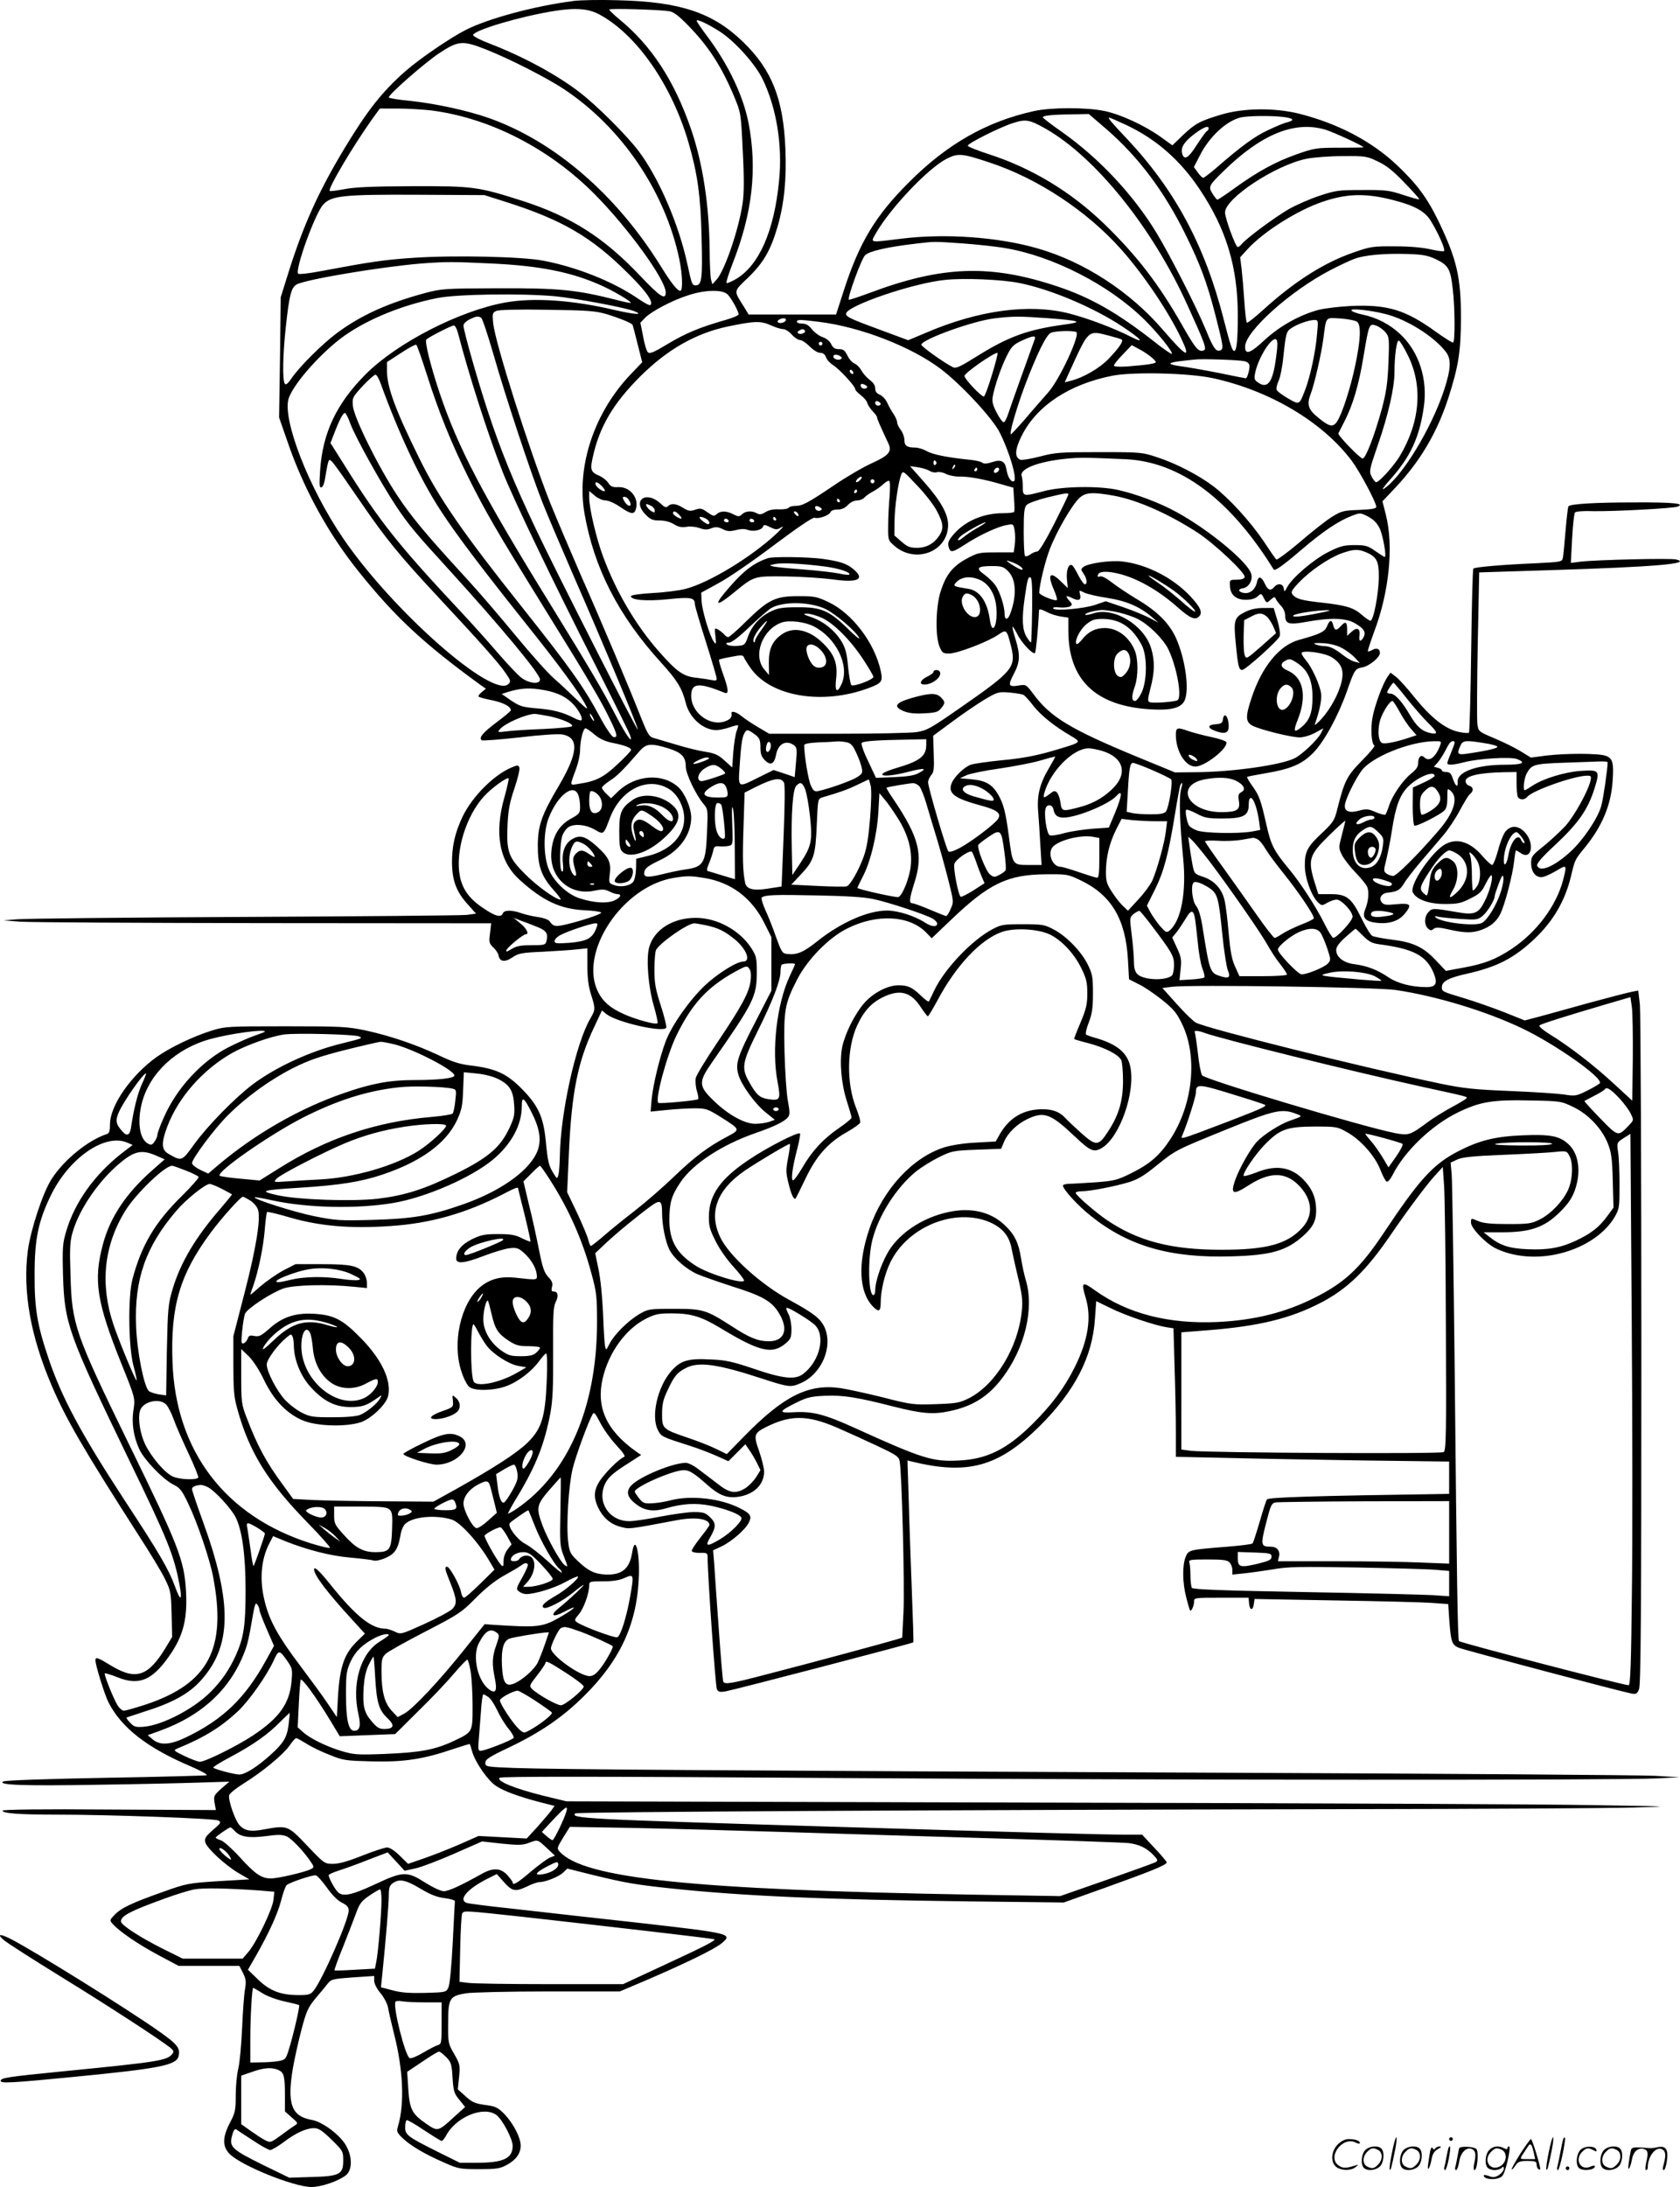 <svg version="1.0" xmlns="http://www.w3.org/2000/svg"
  viewBox="0 0 922.096 1199.829"
 preserveAspectRatio="xMidYMid meet">
<g transform="translate(-0.614,1200.547) scale(0.1,-0.1)"
fill="#000000" stroke="none">
<path d="M3153 12000 c-210 -27 -465 -95 -591 -159 -85 -43 -256 -160 -333
-228 -126 -112 -204 -210 -330 -418 -145 -240 -229 -428 -310 -686 l-42 -134
-4 -330 -5 -330 47 -135 c89 -259 223 -502 388 -708 201 -251 357 -396 666
-621 l34 -24 -23 -19 c-13 -10 -20 -21 -17 -24 3 -4 36 -13 73 -20 63 -13 104
-35 104 -55 0 -5 -34 -33 -74 -63 -78 -58 -105 -89 -85 -102 6 -3 99 4 207 16
117 14 212 20 235 16 93 -17 87 -101 -21 -284 -93 -157 -113 -215 -114 -322
-1 -113 19 -171 83 -243 28 -31 47 -57 42 -57 -26 0 -129 74 -194 139 -93 93
-104 124 -97 274 4 81 12 122 38 198 18 53 30 104 27 113 -6 15 -10 15 -43 1
-98 -41 -216 -160 -269 -270 -42 -89 -58 -161 -58 -251 1 -98 23 -159 83 -226
l49 -55 -52 -7 c-29 -3 -578 -8 -1222 -11 -643 -3 -1204 -9 -1245 -13 l-75 -6
90 -7 c50 -4 652 -7 1339 -8 l1248 -1 -6 -54 c-7 -49 -5 -56 17 -78 14 -12 27
-32 29 -42 6 -37 33 -42 75 -14 34 23 50 27 168 32 72 4 156 9 188 13 l57 6 0
-95 c0 -68 6 -114 20 -158 25 -79 25 -83 -4 -133 -80 -138 -164 -520 -167
-755 -1 -43 -4 -88 -8 -102 -7 -24 -7 -24 -28 10 -26 43 -30 60 -42 182 -13
128 -42 191 -135 284 -81 81 -142 108 -277 124 -59 7 -100 20 -175 56 -128 60
-264 106 -400 136 -102 21 -131 23 -439 23 -318 0 -333 -1 -405 -23 -105 -33
-230 -93 -305 -146 -140 -101 -255 -266 -255 -368 0 -37 -4 -50 -17 -54 -104
-34 -235 -141 -303 -246 -48 -73 -115 -277 -131 -393 -29 -223 14 -469 132
-744 79 -184 174 -347 477 -820 62 -95 127 -203 144 -239 31 -63 33 -74 36
-192 l3 -125 -36 -60 c-95 -156 -162 -179 -295 -100 -80 49 -90 52 -90 31 0
-26 50 -187 71 -229 71 -140 213 -251 454 -353 55 -24 93 -45 85 -48 -8 -2
-259 -9 -556 -14 -326 -6 -549 -14 -560 -20 -35 -20 117 -25 521 -18 220 3
472 9 560 12 l160 5 -44 -38 c-41 -37 -43 -41 -37 -79 l7 -39 -586 3 c-365 3
-585 0 -585 -6 0 -15 91 -22 295 -22 296 0 868 -21 889 -32 18 -10 15 -14 -29
-52 -41 -36 -47 -46 -42 -68 9 -33 109 -125 183 -169 l59 -34 -170 -10 c-165
-11 -174 -12 -305 -59 -172 -61 -229 -88 -265 -126 -28 -29 -28 -30 -9 -51 38
-42 137 -109 248 -169 l113 -60 167 0 166 0 20 -39 c16 -33 18 -48 11 -88 -5
-26 -12 -122 -16 -213 -4 -91 -13 -191 -21 -223 -8 -32 -14 -99 -14 -148 0
-80 -3 -95 -31 -148 -42 -80 -43 -130 -4 -171 61 -64 352 -182 450 -183 54 0
148 32 189 64 37 29 37 104 0 166 -33 57 -130 129 -186 138 -113 20 -138 88
-103 291 9 49 29 141 46 205 27 102 36 121 77 171 26 30 56 67 67 81 19 24 27
26 138 34 l117 8 0 -26 c0 -16 14 -44 35 -69 19 -22 37 -58 41 -78 3 -20 19
-89 35 -153 48 -190 56 -377 20 -497 -9 -30 -7 -35 23 -65 42 -41 122 -89 228
-135 79 -35 88 -37 193 -37 95 0 116 3 152 23 51 27 77 63 77 106 0 44 -40
121 -88 172 -34 35 -50 43 -91 49 -74 10 -84 14 -127 53 l-39 35 7 68 c6 64 5
70 -27 126 -33 57 -34 61 -33 171 0 135 8 147 99 162 33 5 236 10 452 10 l391
0 144 61 c216 93 379 172 416 204 61 51 49 54 -443 110 -126 14 -288 32 -360
40 -71 8 -231 26 -355 40 -124 13 -233 27 -243 31 -46 17 4 76 110 130 l56 28
31 -35 c52 -60 68 -64 131 -35 29 15 62 26 73 26 32 0 105 29 129 52 l23 22
148 -37 c170 -41 224 -51 422 -72 400 -42 836 -61 1635 -71 l520 -6 227 81
c248 89 338 125 338 139 0 4 -30 40 -68 80 l-67 72 -90 0 c-110 0 -559 12
-1650 45 -1322 40 -1400 44 -1371 72 8 8 1976 19 4241 23 737 1 1441 5 1565 9
222 6 220 6 -215 13 -242 5 -1610 11 -3040 14 l-2600 7 -132 32 c-151 38 -253
79 -235 97 8 8 496 8 1834 -1 1888 -12 4313 -13 4523 -2 l120 6 -135 8 c-74 4
-1156 12 -2405 17 -2629 11 -3637 18 -3857 26 -154 6 -158 7 -158 28 0 19 21
33 129 84 174 83 296 167 412 282 203 200 296 406 302 670 3 134 -22 214 -37
118 -14 -88 -55 -123 -141 -121 -63 2 -100 19 -159 76 -39 37 -45 49 -51 102
-12 92 2 309 24 402 18 73 85 256 110 300 7 13 15 5 40 -44 17 -34 56 -89 88
-124 41 -44 54 -64 44 -67 -26 -9 -103 -86 -133 -131 -33 -52 -35 -90 -9 -146
26 -55 68 -92 123 -106 49 -13 38 -15 313 37 99 18 175 7 175 -27 0 -4 -23
-36 -50 -70 -28 -35 -49 -68 -47 -73 2 -6 23 -11 46 -10 37 1 41 -1 41 -24 0
-98 43 -709 51 -724 8 -15 17 -17 47 -12 62 12 1024 263 1031 269 2 2 -2 129
-8 282 -6 153 -14 377 -17 497 l-7 219 24 -6 c307 -75 475 -29 700 193 193
191 292 381 305 591 l7 96 76 -37 c79 -40 242 -95 309 -106 l39 -6 6 -211 c4
-115 7 -274 7 -352 l0 -142 278 -6 c152 -4 490 -10 750 -14 l472 -6 0 -89 0
-88 -37 -1 c-693 -10 -956 -18 -963 -30 -5 -7 -23 -63 -40 -123 -18 -61 -35
-114 -39 -118 -4 -5 -65 -12 -136 -18 -212 -17 -215 -17 -231 -56 -19 -45 -18
-142 3 -222 9 -37 19 -69 21 -72 6 -8 22 25 22 48 0 22 1 22 149 22 l150 0 3
-33 c4 -38 22 -39 26 -1 l4 27 446 -8 c246 -4 485 -10 532 -14 l85 -6 6 -91
c9 -117 14 -133 53 -149 29 -12 870 -235 943 -250 29 -6 34 -3 45 22 10 22 13
411 13 1853 0 1004 -4 1860 -8 1903 l-9 78 -36 -7 c-21 -4 -125 -31 -232 -60
-107 -30 -231 -64 -275 -76 l-80 -21 -115 46 c-64 25 -162 59 -218 76 -120 36
-122 37 -122 60 0 32 36 52 141 75 163 37 256 85 367 190 103 97 169 210 201
345 22 91 20 88 77 158 93 114 142 231 151 359 8 106 1 129 -38 143 -40 14
-219 14 -327 1 l-83 -11 -57 35 c-31 19 -96 51 -144 71 -87 37 -87 37 -93 78
-3 23 -2 220 2 437 l8 395 380 12 c583 18 793 36 701 59 -32 8 -438 -2 -524
-12 l-54 -7 7 134 c4 74 11 138 16 143 5 6 50 9 101 7 107 -2 437 15 462 25
44 17 -24 24 -234 23 -214 0 -352 -8 -365 -21 -3 -3 -10 -64 -16 -134 -6 -71
-12 -139 -15 -150 -4 -21 -11 -22 -151 -29 -189 -8 -332 -21 -340 -29 -4 -3
-9 -206 -12 -450 -3 -244 -9 -447 -12 -450 -3 -4 -29 -2 -57 4 -73 16 -150 76
-240 187 -42 53 -90 106 -106 117 l-28 21 -17 -24 c-26 -39 -68 -152 -81 -219
-12 -61 -7 -147 10 -157 4 -3 -27 -41 -70 -84 -82 -84 -94 -107 -135 -269 -14
-57 -23 -70 -81 -125 -82 -76 -97 -104 -96 -182 0 -67 37 -168 74 -202 19 -17
21 -17 50 0 16 9 39 17 50 17 27 0 88 -65 88 -94 0 -22 -86 -116 -106 -116 -5
0 -27 34 -48 77 -45 91 -131 224 -196 302 -83 100 -98 130 -124 246 -30 133
-38 155 -78 211 -17 24 -29 45 -27 47 2 2 48 11 101 20 141 24 200 50 261 111
60 60 138 203 186 339 41 118 45 124 85 131 38 7 96 55 96 79 0 23 -17 30 -41
17 -11 -7 -23 -10 -25 -8 -2 3 14 51 35 109 82 217 107 468 64 639 l-19 75 71
75 c136 145 228 300 290 490 57 178 69 256 70 440 0 223 -23 322 -120 525 -65
135 -120 209 -234 317 -139 130 -322 226 -536 280 -134 33 -307 31 -428 -6
-116 -35 -140 -48 -209 -113 l-57 -55 -64 46 c-88 63 -218 123 -307 142 -99
21 -292 21 -388 0 -260 -57 -478 -181 -687 -391 -184 -183 -272 -330 -357
-592 l-43 -133 -240 0 -240 0 -26 43 c-57 91 -59 80 24 160 84 81 123 149 161
279 36 125 50 258 43 426 -11 274 -74 434 -232 587 -166 161 -345 221 -689
229 -94 3 -204 1 -243 -4z m145 -75 c204 -111 395 -386 487 -701 50 -173 67
-294 72 -525 6 -220 1 -259 -32 -259 -20 0 -22 5 -46 116 -47 219 -157 474
-268 621 -65 86 -230 251 -326 324 -122 94 -309 195 -488 264 -55 21 -96 42
-94 49 9 27 257 101 444 131 119 19 189 14 251 -20z m381 19 c25 -4 51 -24
103 -77 113 -115 185 -227 254 -392 37 -90 37 -90 47 -300 8 -150 7 -231 -1
-285 -21 -144 -99 -372 -144 -420 l-22 -24 -7 25 c-4 13 -7 85 -8 159 -2 248
-37 478 -102 667 -92 267 -218 459 -394 603 -30 25 -55 49 -55 53 0 8 266 0
329 -9z m277 -111 c84 -54 197 -180 237 -264 76 -158 109 -364 89 -557 -27
-276 -110 -463 -237 -538 -25 -14 -48 -24 -51 -21 -4 3 12 52 34 109 108 275
135 516 87 767 -29 150 -111 323 -229 480 -31 41 -56 78 -56 83 0 11 64 -19
126 -59z m-1282 -99 c133 -53 339 -158 431 -220 315 -210 553 -562 630 -932
17 -83 20 -172 5 -172 -16 0 -49 41 -107 135 -244 393 -584 686 -944 813 -117
41 -290 79 -431 94 -65 6 -118 15 -118 19 0 17 192 185 273 240 108 72 131 74
261 23z m-304 -334 c321 -40 651 -208 902 -462 184 -186 388 -468 388 -537 0
-44 -31 -24 -139 90 -199 211 -382 327 -646 412 -245 78 -270 82 -605 81 -217
-1 -315 -5 -372 -16 -43 -8 -80 -13 -82 -10 -12 11 124 240 230 390 l45 62 97
0 c54 0 136 -5 182 -10z m3710 -104 c176 -153 317 -341 435 -581 78 -158 116
-260 160 -430 46 -179 48 -194 29 -202 -23 -9 -39 13 -79 112 -52 126 -192
401 -270 531 -128 211 -316 411 -518 554 -59 41 -107 78 -107 82 0 9 49 15
159 16 l93 2 98 -84z m968 68 c57 -7 67 -18 25 -29 -16 -3 -64 -23 -108 -44
-74 -35 -142 -84 -288 -211 -32 -27 -62 -50 -67 -50 -5 0 -18 13 -30 30 l-21
29 32 62 c52 104 145 190 224 210 39 9 165 11 233 3z m-861 -44 c164 -77 296
-192 403 -352 147 -219 210 -428 210 -693 0 -135 -6 -195 -20 -195 -10 0 -22
34 -59 180 -104 404 -268 707 -535 990 -78 82 -101 110 -92 110 5 0 46 -18 93
-40z m-441 -21 c273 -156 584 -541 776 -964 98 -215 109 -245 91 -252 -28 -11
-46 11 -118 138 -130 228 -248 381 -427 555 -184 178 -400 308 -636 384 -62
20 -114 41 -114 46 -2 12 173 100 247 124 72 23 90 20 181 -31z m894 2 c0 -6
-5 -13 -11 -16 -6 -4 -30 -38 -55 -76 -46 -73 -69 -85 -80 -44 -8 33 14 66 74
110 47 34 72 43 72 26z m641 -7 c45 -14 209 -89 209 -97 0 -1 -60 -2 -132 -2
-126 0 -138 -2 -235 -36 -115 -41 -208 -91 -338 -184 -49 -36 -93 -65 -97 -65
-3 0 -15 14 -26 32 -25 39 -22 45 60 125 208 203 390 277 559 227z m-1844
-180 c265 -87 537 -267 725 -479 123 -139 256 -337 326 -483 57 -120 33 -109
-100 45 -180 209 -432 373 -688 446 -215 62 -506 83 -747 53 -181 -22 -170
-25 -138 32 80 138 287 356 388 407 62 31 84 29 234 -21z m2131 6 c47 -22 85
-52 147 -117 47 -48 83 -89 81 -91 -2 -2 -42 9 -88 24 -75 25 -97 28 -223 27
-130 0 -147 -2 -235 -31 -52 -17 -130 -51 -172 -75 -74 -43 -230 -158 -257
-191 -7 -9 -17 -16 -21 -16 -12 0 -70 158 -70 190 0 77 274 258 445 294 39 8
127 15 200 15 124 1 133 0 193 -29z m-4783 -223 c307 -98 467 -191 666 -389
88 -87 129 -140 129 -165 0 -20 -12 -16 -85 33 -133 88 -324 164 -505 199
-116 23 -495 31 -715 16 -163 -11 -235 -22 -502 -72 -67 -13 -126 -20 -130
-15 -20 19 92 330 137 379 45 49 109 56 520 54 l365 -2 120 -38z m4863 12
c119 -30 176 -61 208 -110 41 -65 85 -162 76 -171 -4 -3 -36 1 -72 9 -41 10
-112 17 -195 17 -123 1 -136 -1 -228 -33 -163 -56 -325 -159 -496 -314 -46
-42 -87 -74 -91 -72 -4 2 -10 55 -14 117 -4 62 -11 142 -15 177 l-8 65 41 45
c88 96 275 214 413 260 132 45 236 47 381 10z m-2358 -239 c80 -6 186 -17 235
-26 261 -44 567 -201 759 -389 75 -73 162 -182 154 -191 -3 -2 -48 28 -99 69
-199 156 -346 240 -529 301 -368 123 -633 114 -1032 -36 -60 -22 -111 -39
-113 -37 -9 10 69 224 89 244 23 23 125 46 281 64 100 12 96 12 255 1z m2600
-88 c66 -32 78 -53 90 -164 12 -100 13 -285 2 -292 -4 -2 -47 25 -96 60 -166
120 -264 149 -461 141 -66 -3 -147 -13 -180 -21 -105 -28 -213 -88 -298 -166
-79 -74 -107 -83 -107 -37 0 84 249 307 469 421 50 26 110 54 133 62 56 21
168 30 293 26 83 -3 109 -8 155 -30z m-5190 -22 c266 -12 443 -47 605 -120 70
-31 169 -90 163 -96 -2 -2 -37 5 -78 16 -221 56 -317 65 -645 64 -299 -1 -313
-2 -405 -26 -204 -55 -351 -121 -485 -220 -77 -57 -203 -182 -245 -243 -24
-35 -35 -44 -41 -34 -13 21 -11 155 6 312 19 173 29 213 58 231 41 27 466 98
687 116 135 10 172 10 380 0z m2900 -107 c172 -34 408 -134 565 -238 106 -70
129 -98 50 -58 -99 50 -240 103 -342 129 -219 55 -497 18 -789 -108 l-93 -39
-138 51 c-180 66 -203 77 -203 94 0 43 369 169 545 186 105 11 311 2 405 -17z
m-1600 -63 c20 -20 60 -92 60 -109 0 -6 -33 -20 -72 -31 -141 -40 -219 -73
-316 -131 -78 -47 -99 -56 -110 -46 -7 7 -19 46 -26 87 l-15 75 26 27 c34 35
149 96 238 124 91 30 187 32 215 4z m-946 -10 c112 -11 385 -62 434 -82 55
-22 0 -18 -105 6 -232 55 -445 70 -603 42 -250 -45 -590 -219 -763 -390 -163
-162 -241 -325 -254 -535 -5 -78 -4 -93 8 -89 9 3 17 28 22 64 5 32 12 68 16
78 8 22 14 14 181 -229 135 -197 213 -292 421 -515 225 -241 334 -363 371
-418 27 -39 29 -46 15 -59 -84 -84 -634 399 -906 797 -189 275 -338 658 -300
771 29 84 185 258 309 345 131 91 315 166 505 204 106 22 467 27 649 10z m285
-99 c59 -18 123 -43 138 -56 2 -1 14 -48 28 -104 l26 -103 -67 -70 c-198 -210
-294 -502 -250 -758 52 -300 186 -562 421 -820 89 -98 115 -141 135 -221 21
-83 96 -149 168 -149 16 0 49 7 72 15 24 8 45 14 47 11 2 -2 -2 -16 -8 -32 -6
-16 -14 -67 -18 -114 l-6 -85 -42 38 c-34 31 -53 40 -105 48 -35 5 -108 23
-163 40 -55 16 -111 33 -125 37 -21 6 -32 26 -68 117 -66 167 -207 502 -330
780 -60 138 -135 315 -167 394 -118 300 -300 873 -312 983 -5 54 -4 58 18 68
15 6 120 9 279 6 225 -3 264 -6 329 -25z m4266 3 c119 -28 271 -123 337 -209
31 -40 28 -94 -10 -210 -70 -212 -231 -476 -330 -541 -15 -10 -1 11 33 49 113
126 162 232 186 400 22 151 -26 302 -128 398 -58 55 -131 93 -210 109 -29 6
-56 16 -59 22 -8 13 95 3 181 -18z m-4958 -22 c7 -4 37 -95 68 -202 67 -235
205 -651 270 -815 26 -66 104 -248 172 -405 153 -349 355 -832 350 -837 -6 -5
-450 868 -563 1107 -120 254 -188 421 -258 632 -56 169 -136 449 -136 478 0 9
15 24 33 33 37 18 47 20 64 9z m3108 -2 c185 -14 201 -21 87 -36 -196 -27
-302 -66 -472 -172 -96 -60 -116 -69 -134 -61 -51 26 -176 115 -173 124 9 31
287 131 403 144 100 12 134 12 289 1z m-1435 -9 c0 -12 -29 -23 -42 -15 -6 4
-5 10 3 15 18 11 39 11 39 0z m3135 -11 c23 -19 19 -101 -11 -242 -26 -123
-71 -262 -99 -305 -22 -33 -43 -29 -102 20 -57 45 -66 73 -42 134 20 53 58
218 69 303 16 122 9 113 95 108 41 -3 81 -11 90 -18z m-2955 0 c229 -28 507
-136 670 -259 111 -84 284 -270 323 -348 54 -107 97 -255 79 -267 -15 -9 -35
21 -41 61 -8 49 -29 60 -80 43 -28 -9 -44 -10 -53 -3 -7 6 -38 13 -68 16 -121
12 -207 29 -238 48 -18 10 -46 19 -62 19 -46 0 -60 10 -60 42 0 16 -9 41 -20
55 -11 14 -20 33 -20 42 0 9 -9 30 -20 46 -12 17 -27 45 -35 63 -8 17 -26 36
-40 42 -17 7 -25 17 -25 34 0 17 -11 33 -31 48 -17 13 -37 36 -45 51 -8 15
-25 33 -38 38 -13 6 -31 26 -39 45 -14 27 -22 34 -46 34 -23 0 -33 7 -43 28
-8 16 -26 31 -47 38 -18 6 -44 25 -58 42 -17 23 -33 32 -54 32 -16 0 -29 5
-29 10 0 13 15 13 120 0z m2735 -67 c-8 -98 -37 -231 -64 -303 -34 -88 -31
-87 -96 -50 -31 18 -59 39 -62 47 -3 8 2 30 11 49 9 19 21 78 26 132 14 130
16 139 45 158 33 22 94 43 124 44 23 0 23 -1 16 -77z m-2996 47 c24 -11 53
-20 65 -20 12 0 33 -13 48 -30 14 -16 35 -30 45 -30 11 0 34 -16 53 -35 20
-20 44 -35 57 -35 16 0 27 -8 33 -25 5 -14 23 -33 39 -43 33 -20 121 -115 121
-131 0 -6 13 -20 30 -33 16 -12 33 -31 36 -42 3 -12 17 -33 31 -48 14 -14 24
-29 23 -32 -1 -6 14 -40 62 -143 21 -44 4 -66 -89 -108 -49 -22 -143 -77 -209
-122 -147 -99 -174 -113 -213 -113 -16 0 -33 -5 -36 -10 -4 -6 -28 -10 -54 -9
-30 2 -56 -4 -73 -15 -21 -13 -31 -15 -47 -7 -28 16 -62 14 -82 -5 -16 -14
-20 -14 -48 0 -38 20 -70 20 -91 1 -14 -13 -20 -12 -51 10 -31 22 -39 24 -67
14 -27 -9 -37 -8 -66 10 -38 24 -66 27 -84 9 -9 -9 -18 -6 -39 14 -82 76 -161
17 -82 -61 25 -26 39 -31 76 -31 29 0 58 -8 79 -21 25 -15 42 -18 68 -14 20 4
49 1 70 -6 28 -10 43 -11 66 -2 24 9 37 8 62 -4 25 -13 39 -14 72 -6 26 7 48
8 65 2 30 -12 77 -3 85 17 5 12 10 12 40 -3 32 -15 37 -15 63 1 15 9 1 -8 -32
-39 -138 -128 -368 -267 -495 -300 -35 -9 -117 -20 -182 -23 -67 -4 -119 -11
-119 -17 -1 -22 85 -29 204 -17 125 13 147 9 147 -27 0 -9 27 -101 60 -205 33
-104 60 -196 60 -204 0 -10 -7 -12 -25 -8 -13 3 -52 9 -85 13 -73 7 -108 32
-206 143 -128 145 -235 327 -307 520 -38 102 -77 267 -77 326 l0 36 31 -26
c17 -15 43 -26 59 -26 15 0 50 -15 79 -35 56 -39 76 -43 85 -19 24 62 -26 129
-93 127 -32 -2 -43 3 -56 23 -9 14 -32 32 -51 40 -45 19 -50 33 -34 102 36
165 111 293 259 441 149 149 306 238 481 275 149 31 182 32 239 6z m3372 -38
c20 -25 21 -35 16 -167 -5 -114 -12 -161 -37 -255 -41 -148 -88 -270 -105
-270 -14 0 -138 128 -133 138 2 4 17 34 34 67 45 87 79 201 104 355 30 179 31
182 70 169 16 -6 40 -23 51 -37z m-5091 -4 c60 -231 166 -562 246 -764 60
-151 274 -597 509 -1059 100 -198 186 -371 190 -385 17 -54 -22 1 -80 112 -72
139 -142 257 -355 603 -377 610 -510 865 -611 1165 -49 147 -82 278 -73 292 7
11 136 77 151 78 7 0 17 -19 23 -42z m1904 13 c7 -11 -22 -23 -36 -15 -6 4 -5
10 3 15 18 11 26 11 33 0z m1489 -7 c26 -9 -92 -264 -155 -333 -27 -31 -84
-95 -125 -144 -42 -48 -77 -86 -79 -84 -8 8 31 142 77 266 67 176 118 281 144
291 23 10 116 13 138 4z m180 -20 c34 -9 65 -18 69 -21 13 -7 -12 -44 -69
-104 -51 -54 -143 -107 -215 -124 l-28 -7 34 75 c98 214 94 211 209 181z
m-408 -21 c-16 -44 -134 -372 -146 -410 -8 -24 -18 -44 -24 -44 -5 -1 -23 22
-38 52 -22 42 -27 62 -22 89 10 57 46 161 77 223 25 50 36 62 81 83 63 29 82
31 72 7z m1325 -99 c-17 -133 -45 -173 -96 -139 -23 15 -25 21 -19 53 16 84
94 207 117 184 7 -7 7 -37 -2 -98z m722 15 c85 -168 70 -367 -43 -556 -34 -56
-113 -143 -130 -143 -4 0 -16 14 -24 30 -15 29 -14 36 35 178 56 162 90 311
90 395 0 91 12 178 24 174 6 -2 28 -37 48 -78z m-3212 61 c0 -5 -4 -10 -10
-10 -5 0 -10 5 -10 10 0 6 5 10 10 10 6 0 10 -4 10 -10z m-2170 -173 c65 -204
133 -372 225 -557 94 -189 154 -293 415 -715 242 -390 317 -517 366 -620 38
-78 42 -98 17 -93 -9 2 -42 50 -74 110 -89 166 -162 268 -424 598 -329 413
-461 604 -568 822 -131 265 -177 390 -177 480 l0 47 77 50 c42 28 80 48 84 45
4 -2 31 -78 59 -167z m3968 105 c17 -13 32 -28 32 -33 0 -8 -42 -15 -157 -24
-46 -3 -73 -1 -73 5 0 6 22 33 49 61 l49 51 33 -18 c19 -9 49 -28 67 -42z
m-867 -102 c-20 -66 -40 -120 -45 -120 -15 0 -106 96 -106 113 0 16 156 125
181 127 4 0 -10 -54 -30 -120z m-832 101 c9 -6 10 -10 2 -16 -15 -8 -41 1 -41
15 0 12 20 13 39 1z m2217 -27 c12 -2 24 -10 27 -19 6 -13 -10 -75 -19 -75 -2
0 -70 13 -151 30 -82 16 -174 32 -205 36 -32 4 -58 10 -58 15 0 4 24 10 53 13
28 3 66 8 82 9 35 5 240 -2 271 -9z m-2146 -65 c0 -6 -4 -7 -10 -4 -5 3 -10
11 -10 16 0 6 5 7 10 4 6 -3 10 -11 10 -16z m1972 -28 c313 -68 602 -239 763
-453 45 -60 135 -229 135 -253 0 -10 -25 -14 -93 -17 -87 -3 -98 -6 -150 -38
-31 -19 -111 -82 -177 -139 -67 -57 -125 -99 -129 -95 -5 5 -37 51 -71 103
-73 107 -187 232 -272 297 -78 60 -204 126 -308 160 -83 28 -89 29 -320 29
-217 0 -242 -2 -326 -24 -50 -13 -99 -21 -107 -18 -33 13 -31 55 6 130 83 167
264 286 503 332 116 21 416 14 546 -14z m-4567 -28 c100 -277 219 -530 330
-699 81 -125 218 -307 459 -609 199 -249 305 -394 339 -462 14 -25 3 -18 -52
35 -38 37 -95 90 -126 117 -32 28 -126 133 -210 235 -84 102 -203 241 -266
309 -223 243 -302 337 -381 456 -102 153 -240 430 -245 494 -4 44 -2 48 54
109 32 34 64 62 70 62 6 0 19 -21 28 -47z m2664 -12 c9 -6 10 -11 2 -15 -13
-8 -31 1 -31 15 0 11 11 11 29 0z m81 -102 c0 -5 -7 -9 -15 -9 -8 0 -15 7 -15
15 0 9 6 12 15 9 8 -4 15 -10 15 -15z m-2910 -110 c29 -76 168 -326 250 -450
67 -101 109 -151 292 -351 277 -304 498 -569 498 -600 0 -29 -60 -23 -103 10
-20 15 -78 77 -130 137 -52 61 -142 161 -201 224 -340 363 -445 494 -634 796
l-82 130 21 54 c27 71 48 111 58 111 5 0 19 -27 31 -61z m4256 -193 c297 -14
572 -219 811 -605 6 -10 49 20 153 109 117 100 203 158 277 186 45 17 46 17
89 -5 31 -17 49 -36 63 -65 18 -39 39 -156 27 -156 -3 0 -26 15 -52 33 -40 28
-53 32 -113 32 -57 0 -78 -5 -142 -37 -81 -40 -198 -140 -227 -192 -15 -29
-17 -30 -20 -8 -4 26 -33 30 -52 7 -19 -23 -35 -18 -51 17 -19 42 -36 46 -44
10 -8 -40 -37 -64 -69 -60 -33 4 -39 22 -8 26 32 5 55 43 46 78 -15 63 -233
244 -412 341 -89 49 -216 97 -317 120 -105 24 -308 21 -409 -6 -114 -30 -116
-30 -116 23 0 24 -3 51 -6 59 -15 40 92 81 246 96 72 7 102 7 326 -3z m-1041
-15 c3 -5 1 -12 -5 -16 -5 -3 -10 1 -10 9 0 18 6 21 15 7z m96 -34 c-10 -9
-11 -8 -5 6 3 10 9 15 12 12 3 -3 0 -11 -7 -18z m-134 -14 c12 -8 31 -12 42
-8 11 3 34 -1 50 -10 17 -8 50 -15 73 -14 51 1 138 -15 229 -42 l67 -19 4 -63
c3 -34 3 -65 1 -69 -2 -5 -30 -8 -62 -8 -106 0 -206 -42 -269 -114 -32 -37
-37 -51 -26 -80 9 -23 21 -20 88 23 76 50 179 98 228 106 36 7 37 6 43 -29 4
-20 4 -55 1 -79 l-6 -42 -98 0 c-92 0 -100 -2 -161 -35 -76 -41 -113 -88 -142
-179 -27 -85 -30 -248 -6 -303 14 -35 20 -38 54 -38 45 1 211 64 268 103 46
31 47 30 71 -65 27 -114 11 -134 -280 -336 -164 -114 -182 -124 -239 -133 -34
-5 -230 -9 -435 -9 l-374 0 -61 36 c-34 20 -74 47 -90 60 -27 23 -58 32 -56
17 3 -21 -3 -31 -26 -41 -84 -39 -195 39 -195 136 0 71 40 75 183 17 25 -10
22 19 -9 105 -14 40 -24 74 -21 76 2 3 33 10 67 16 50 10 64 10 68 0 2 -7 18
-33 36 -59 109 -159 395 -208 651 -112 72 27 78 36 65 95 -34 154 -157 315
-286 376 -63 30 -78 33 -164 33 -127 0 -165 -18 -285 -135 -50 -50 -96 -90
-102 -90 -6 0 -16 7 -23 16 -8 8 -22 20 -33 26 -19 10 -20 8 -14 -38 5 -44 4
-47 -9 -29 -22 30 -66 175 -67 225 l-2 44 93 51 c52 27 189 121 304 208 134
100 216 156 226 152 21 -8 79 13 86 30 3 9 19 15 39 15 23 0 41 8 57 25 14 15
35 25 51 25 14 0 32 7 40 16 7 8 26 22 43 31 17 8 43 27 58 40 14 14 30 23 35
20 5 -3 5 -41 2 -84 -4 -43 -8 -115 -8 -159 -1 -81 -1 -82 34 -113 116 -101
295 -32 295 115 0 59 -40 131 -130 233 l-79 89 42 -6 c23 -3 52 -12 64 -19z
m263 7 c0 -5 -5 -10 -11 -10 -5 0 -7 5 -4 10 3 6 8 10 11 10 2 0 4 -4 4 -10z
m120 1 c0 -12 -20 -25 -27 -18 -7 7 6 27 18 27 5 0 9 -4 9 -9z m-342 -228 c37
-70 39 -97 13 -137 -29 -43 -70 -66 -122 -66 -38 0 -53 6 -85 34 l-39 34 1 78
c1 82 20 211 36 254 10 25 11 24 86 -56 43 -44 92 -107 110 -141z m-418 172
c-7 -8 -17 -15 -22 -15 -6 0 -5 7 2 15 7 8 17 15 22 15 6 0 5 -7 -2 -15z m74
-16 c-3 -5 -10 -7 -15 -3 -5 3 -7 10 -3 15 3 5 10 7 15 3 5 -3 7 -10 3 -15z
m-1494 -21 c11 -12 18 -23 16 -26 -7 -7 -43 17 -50 33 -8 22 10 18 34 -7z
m1400 -28 c0 -5 -5 -10 -11 -10 -5 0 -7 5 -4 10 3 6 8 10 11 10 2 0 4 -4 4
-10z m1160 -17 c0 -5 -35 -77 -77 -160 -49 -96 -84 -153 -93 -153 -9 0 -26 -7
-38 -16 -13 -9 -26 -13 -30 -9 -4 4 -7 65 -7 135 0 107 3 132 17 146 9 9 58
27 110 40 104 25 118 27 118 17z m250 -7 c129 -24 298 -98 460 -203 94 -62
265 -223 258 -244 -3 -9 -20 -14 -44 -14 -38 0 -39 -1 -37 -34 2 -49 33 -76
87 -76 29 0 51 6 64 18 20 18 21 18 33 -5 17 -33 17 -33 40 -12 18 16 23 16
27 5 3 -8 16 -25 28 -38 14 -14 24 -36 24 -52 0 -49 18 -55 117 -37 133 24
217 22 268 -9 48 -28 60 -48 45 -76 -16 -28 -27 -23 -22 10 5 39 -14 48 -44
20 l-24 -22 0 36 c0 42 -9 46 -35 17 -24 -26 -33 -25 -41 5 -8 33 -19 32 -34
-5 -13 -31 -38 -43 -154 -75 -108 -30 -203 -146 -260 -317 -35 -105 -34 -133
5 -154 43 -22 213 -64 259 -64 20 0 58 11 84 25 l46 25 -14 -28 c-19 -36 -103
-116 -143 -136 -76 -38 -344 -76 -547 -77 l-111 -1 -209 86 c-367 152 -474
217 -568 344 -39 52 -41 53 -78 47 -59 -10 -63 -1 -30 62 35 66 37 104 10 192
-11 35 -19 66 -16 68 2 2 13 -16 25 -39 23 -48 87 -116 98 -105 5 6 17 125 22
234 1 9 13 6 41 -8 22 -12 58 -23 80 -26 l40 -6 0 -71 c0 -270 149 -414 450
-432 111 -7 167 7 187 46 29 58 6 229 -47 347 -37 80 -103 146 -213 211 -48
29 -110 70 -138 92 -31 24 -56 37 -66 33 -11 -4 -14 -2 -11 8 6 20 44 23 106
9 104 -23 225 -91 334 -188 67 -59 94 -70 115 -49 22 22 8 52 -49 113 -95 100
-237 173 -370 189 -63 8 -186 -9 -214 -29 -16 -12 -16 -15 -1 -37 19 -26 23
-59 7 -59 -5 0 -21 22 -35 49 -13 27 -29 52 -34 55 -19 12 -33 -25 -29 -75 l5
-50 -36 35 c-62 61 -78 43 -40 -45 12 -27 19 -52 16 -55 -9 -9 -97 27 -97 40
2 46 33 175 59 241 38 98 121 240 161 278 35 32 72 34 190 13z m-2660 -27 c7
-11 9 -23 6 -26 -7 -7 -24 5 -36 28 -8 15 -7 19 4 19 9 0 20 -9 26 -21z m1155
1 c3 -5 1 -10 -4 -10 -6 0 -11 5 -11 10 0 6 2 10 4 10 3 0 8 -4 11 -10z
m-1034 -30 c10 -6 19 -17 19 -25 0 -13 -3 -13 -20 -3 -19 12 -35 38 -24 38 3
0 14 -5 25 -10z m928 -9 c9 -6 10 -11 2 -15 -13 -8 -31 1 -31 15 0 11 11 11
29 0z m-774 -41 c10 -11 15 -20 11 -20 -14 0 -46 21 -46 30 0 16 16 11 35 -10z
m650 9 c11 -17 -1 -21 -15 -4 -8 9 -8 15 -2 15 6 0 14 -5 17 -11z m-504 -29
c19 -11 26 -30 10 -30 -5 0 -19 9 -32 20 -26 21 -11 27 22 10z m384 0 c3 -5 1
-10 -4 -10 -6 0 -11 5 -11 10 0 6 2 10 4 10 3 0 8 -4 11 -10z m-260 -10 c3 -5
-1 -10 -9 -10 -9 0 -16 5 -16 10 0 6 4 10 9 10 6 0 13 -4 16 -10z m140 0 c3
-5 -1 -10 -9 -10 -9 0 -16 5 -16 10 0 6 4 10 9 10 6 0 13 -4 16 -10z m1225
-41 c-30 -17 -65 -41 -77 -52 -13 -11 -25 -18 -28 -15 -3 2 3 12 13 21 22 20
123 77 137 77 6 0 -15 -14 -45 -31z m2133 -133 c60 -25 72 -49 71 -140 -1 -88
-29 -236 -46 -236 -5 0 -28 15 -49 34 -46 39 -87 51 -224 66 -107 12 -134 20
-154 43 -11 14 -6 24 34 66 60 64 164 135 235 161 66 23 90 24 133 6z m-1929
-60 c32 -13 57 -36 39 -36 -11 0 -90 49 -80 50 4 0 23 -6 41 -14z m-35 -44
c45 -44 49 -136 11 -236 -13 -34 -30 -33 -30 2 0 41 -25 119 -50 156 -12 17
-40 44 -62 60 -49 35 -38 46 45 46 51 0 62 -4 86 -28z m911 -108 c53 -38 129
-114 114 -114 -5 0 -41 27 -78 61 -38 33 -93 77 -122 96 -30 20 -54 38 -54 40
0 7 89 -46 140 -83z m-1063 59 c47 -22 80 -76 87 -143 11 -102 -22 -170 -35
-73 -14 98 -56 159 -118 168 -81 13 -84 15 -70 32 29 35 83 41 136 16z m284
-164 c-1 -95 -4 -176 -6 -178 -2 -2 -13 12 -24 30 -24 39 -27 100 -11 212 15
104 19 119 32 115 8 -3 11 -55 9 -179z m414 66 c103 -16 178 -48 245 -106 l35
-30 -45 24 c-25 14 -90 41 -145 60 l-100 34 -55 -19 c-62 -22 -224 -36 -233
-21 -4 7 9 9 36 6 23 -2 49 1 57 6 12 8 12 12 -3 29 -26 28 -21 34 13 17 37
-19 52 -12 44 20 -6 24 -6 24 24 9 17 -8 74 -21 127 -29z m-744 15 c50 -27 62
-120 15 -120 -42 0 -86 73 -66 111 12 22 23 24 51 9z m-803 -76 c55 -27 165
-121 184 -158 5 -12 -23 11 -63 51 -102 99 -146 118 -274 117 -82 0 -109 -4
-146 -22 -61 -29 -106 -79 -127 -138 -17 -48 -19 -49 -61 -52 -24 -2 -49 2
-54 7 -8 8 -5 11 11 11 14 0 56 32 115 89 51 48 104 94 117 101 69 38 214 34
298 -6z m1610 -19 c34 -8 81 -24 104 -36 59 -30 136 -106 165 -162 47 -94 79
-266 52 -283 -15 -9 -134 -18 -152 -11 -13 5 -12 15 4 78 23 87 24 148 4 216
-38 129 -206 231 -319 193 -21 -7 -40 -10 -43 -7 -7 8 55 25 92 26 17 0 58 -6
93 -14z m1112 0 c-111 -23 -166 -28 -155 -16 11 11 123 28 185 29 24 0 15 -4
-30 -13z m-2741 -30 c67 -32 156 -122 227 -230 30 -46 54 -87 54 -93 0 -15
-110 -56 -121 -45 -5 5 -13 50 -18 100 -6 70 -14 102 -34 136 -36 61 -98 112
-166 136 -47 16 -51 20 -26 20 17 0 54 -10 84 -24z m1638 -26 c47 -23 83 -61
116 -123 30 -58 30 -191 0 -258 -13 -28 -29 -48 -37 -48 -20 0 -20 26 -1 80
19 55 19 151 -1 198 -31 74 -95 122 -164 122 -51 0 -91 -20 -124 -62 -14 -18
-28 -29 -31 -26 -14 14 18 79 53 108 31 25 45 30 91 30 35 0 70 -8 98 -21z
m-1971 -38 c-20 -27 -36 -54 -36 -62 0 -7 -3 -10 -6 -6 -10 10 7 47 38 83 43
49 45 42 4 -15z m285 19 c123 -62 198 -212 156 -313 -25 -58 -40 -48 -32 22
10 84 -8 135 -70 196 -75 75 -162 95 -225 52 -54 -36 -75 -81 -74 -159 l1 -66
-26 31 c-65 77 -9 223 98 258 41 13 124 3 172 -21z m2899 -119 c24 -12 56 -36
72 -53 l28 -30 -27 7 c-15 3 -43 19 -62 34 -50 39 -75 51 -108 52 -15 0 -37 5
-48 10 -14 6 -3 8 41 6 38 -2 76 -11 104 -26z m-2859 -12 c38 -41 40 -86 4
-95 -18 -4 -32 -1 -45 11 -23 21 -44 80 -36 100 9 25 46 17 77 -16z m1689 -18
c17 -33 11 -78 -14 -108 -20 -23 -28 -26 -43 -17 -28 17 -30 97 -4 123 26 26
47 27 61 2z m1115 -21 c53 -33 69 -70 55 -132 -14 -65 -60 -151 -112 -208 -23
-25 -38 -37 -35 -27 25 68 39 135 34 168 -6 47 -49 141 -82 181 -14 16 -25 34
-25 40 0 19 125 3 165 -22z m-183 -36 c54 -38 78 -94 78 -182 0 -86 -15 -128
-61 -166 -41 -34 -46 -24 -20 41 52 131 31 233 -56 270 -36 15 -43 36 -15 52
25 15 32 14 74 -15z m596 -191 c39 -49 91 -108 116 -133 54 -52 57 -65 16 -57
-49 10 -78 36 -116 101 -43 74 -82 116 -106 116 -10 0 -18 3 -18 8 0 8 29 52
35 52 2 0 35 -39 73 -87z m-633 61 c25 -26 -3 -106 -42 -121 -41 -16 -55 76
-17 118 21 23 38 24 59 3z m-4100 -15 c75 -14 124 -39 163 -83 30 -35 48 -73
39 -82 -3 -3 -20 2 -37 11 -64 33 -117 47 -205 54 -81 7 -95 11 -143 43 l-52
36 33 11 c71 22 123 25 202 10z m2629 -26 c8 -4 33 -32 55 -61 42 -53 116
-112 207 -165 58 -35 60 -33 -106 -82 -90 -26 -165 -40 -271 -50 -80 -8 -159
-19 -175 -25 -37 -14 -89 -65 -104 -100 -23 -57 12 -84 164 -125 85 -23 109
-42 90 -72 -16 -27 -151 -129 -211 -160 -34 -18 -56 -24 -62 -18 -11 12 -111
351 -111 379 0 10 8 28 17 39 15 16 17 35 14 117 l-3 99 103 76 c56 42 137 97
178 122 73 43 78 44 139 39 34 -3 69 -9 76 -13z m2065 -94 c18 -34 47 -76 63
-94 l29 -33 -48 -16 c-75 -24 -130 -34 -143 -26 -23 15 -24 93 -1 146 21 47
48 84 60 84 4 0 22 -28 40 -61z m-4667 -23 c72 -16 132 -42 124 -55 -3 -4 -74
-11 -158 -15 -84 -3 -175 -9 -203 -13 -47 -6 -49 -5 -36 11 27 32 139 82 191
85 8 0 45 -6 82 -13z m238 -6 c6 -11 8 -20 6 -20 -3 0 -10 9 -16 20 -6 11 -8
20 -6 20 3 0 10 -9 16 -20z m9 -94 c28 -24 59 -38 99 -46 70 -14 102 -27 102
-39 0 -5 -34 -41 -75 -79 -77 -72 -118 -93 -214 -107 -50 -8 -49 -15 -12 85
11 30 21 75 21 100 0 52 17 120 30 120 4 0 27 -15 49 -34z m871 7 c35 -24 40
-33 40 -81 0 -33 6 -49 25 -68 31 -31 51 -20 61 32 11 59 55 82 98 51 16 -12
18 -23 11 -94 l-7 -81 -58 20 -58 19 -81 -40 c-115 -58 -113 -59 -106 52 8
122 14 166 26 188 12 23 18 24 49 2z m950 -64 c0 -62 -34 -89 -167 -128 -133
-40 -74 -57 68 -20 88 23 109 20 57 -7 -23 -13 -63 -19 -133 -22 l-101 -4 -43
92 c-26 53 -40 95 -35 100 10 10 84 15 252 18 l102 2 0 -31z m-855 -18 c-3
-12 -11 -21 -16 -21 -10 0 -12 21 -3 45 10 24 27 2 19 -24z m415 33 c27 -6 36
-16 56 -59 13 -28 27 -65 30 -83 6 -27 2 -33 -27 -51 -32 -20 -151 -62 -210
-75 -22 -5 -28 0 -42 29 -14 29 -37 167 -37 222 0 8 26 13 83 16 45 1 89 4 98
5 9 1 31 -1 49 -4z m3260 -19 c-25 -66 -60 -91 -87 -64 -17 17 -33 2 -33 -31
0 -21 -10 -36 -39 -59 -46 -37 -103 -120 -121 -176 -7 -22 -16 -43 -19 -48 -4
-4 -28 2 -54 13 -41 18 -51 19 -92 8 -55 -15 -82 -3 -77 33 5 35 55 137 91
186 54 75 263 160 398 162 41 1 42 0 33 -24z m80 16 c0 -5 -9 -30 -20 -56 -11
-26 -20 -51 -20 -56 0 -13 31 -11 94 5 76 20 254 31 289 17 52 -20 29 -31 -66
-31 -156 0 -264 -39 -260 -94 2 -35 -13 -24 -27 19 -9 27 -17 35 -36 35 -13 0
-24 4 -24 9 0 5 -10 11 -22 14 l-22 6 21 23 c11 13 28 39 38 58 10 19 22 41
27 48 12 14 28 16 28 3z m160 -2 c36 -5 69 -14 74 -19 8 -8 -48 -22 -156 -38
-63 -10 -68 -5 -46 43 13 29 29 30 128 14z m-4476 -29 c73 -23 96 -46 96 -100
0 -39 55 -154 96 -203 26 -31 26 -33 21 -152 -7 -177 -18 -196 -123 -210 -27
-4 -85 -16 -128 -27 -84 -20 -103 -16 -91 22 4 14 31 32 78 54 110 50 176 139
177 236 0 52 -35 134 -71 167 -86 79 -236 68 -331 -24 l-38 -37 -25 24 c-14
13 -25 28 -25 34 0 6 20 23 44 39 39 25 67 52 162 161 37 43 62 45 158 16z
m2381 -14 c122 -37 144 -129 51 -214 -53 -49 -106 -77 -183 -97 -85 -22 -90
-21 -96 26 -3 23 -12 48 -19 56 -12 12 -18 11 -40 -7 -34 -26 -38 -25 -29 8
34 118 158 242 242 242 14 0 47 -6 74 -14z m-290 -92 c-51 -85 -68 -151 -61
-238 3 -39 9 -122 12 -183 l7 -113 -71 0 c-88 0 -88 0 -108 153 -18 137 -29
180 -59 233 -33 56 -68 77 -145 84 l-65 6 35 16 c19 9 101 26 181 37 80 12
181 31 225 44 43 13 80 22 82 22 1 -1 -14 -29 -33 -61z m-1869 49 c-9 -9 -79
-33 -84 -28 -6 6 52 34 72 35 11 0 16 -3 12 -7z m4934 -20 c-1 -42 -24 -199
-35 -239 -20 -70 -100 -188 -170 -252 -89 -81 -167 -114 -182 -76 -4 11 24 45
100 115 127 119 178 193 214 306 32 103 29 106 -77 99 -85 -6 -203 -42 -261
-80 -21 -14 -41 -26 -44 -26 -11 0 -4 62 9 89 28 52 38 56 205 62 86 3 175 6
199 7 23 1 42 -1 42 -5z m-2498 -43 c51 -22 97 -45 102 -50 11 -11 -12 -153
-28 -176 -9 -12 -30 -16 -84 -16 -39 0 -85 3 -102 7 l-30 7 6 101 c7 137 12
167 29 167 8 0 56 -18 107 -40z m-2368 9 c15 -12 25 -24 22 -27 -9 -8 -110
-41 -128 -42 -32 0 -22 46 15 69 41 26 58 26 91 0z m4366 -78 c0 -33 3 -66 6
-75 8 -20 38 -21 53 -2 29 35 258 116 329 116 21 0 23 -3 18 -27 -14 -60 -89
-194 -138 -249 -29 -31 -83 -81 -120 -111 -63 -50 -68 -57 -68 -93 0 -52 30
-85 68 -75 15 4 48 20 75 36 53 32 54 30 32 -55 -37 -140 -144 -284 -280 -375
-89 -59 -150 -83 -271 -105 l-92 -17 -57 60 c-68 72 -125 98 -243 112 -48 6
-94 15 -104 20 -9 5 -35 47 -58 94 -56 115 -82 135 -170 135 l-68 0 -15 48
c-45 140 -39 163 74 274 49 48 89 84 89 80 0 -4 -9 -39 -19 -78 -18 -69 -18
-71 1 -110 11 -21 44 -64 73 -94 29 -30 58 -65 64 -78 13 -25 9 -81 -11 -129
-17 -44 3 -64 70 -71 64 -6 115 11 147 49 43 52 35 61 -43 54 -57 -6 -70 -4
-82 10 -18 22 -2 49 31 53 55 6 68 14 90 49 12 21 54 75 93 121 39 45 94 110
123 144 29 34 70 96 92 138 23 43 47 83 56 90 21 17 19 37 -5 45 -11 3 -20 15
-20 25 0 29 74 46 208 49 l72 1 0 -59z m-450 38 c0 -5 -27 -22 -60 -37 l-59
-27 -1 -102 c0 -56 4 -104 9 -107 10 -7 135 56 163 81 13 12 18 31 18 71 0 54
0 55 20 37 42 -38 16 -121 -72 -221 -113 -131 -227 -244 -245 -244 -11 0 -27
6 -37 13 -16 12 -16 17 -2 72 8 33 23 107 32 165 20 133 44 197 91 242 53 52
143 88 143 57z m-5105 -116 c-57 -200 -29 -354 85 -456 125 -113 219 -157 348
-165 51 -2 95 -8 98 -13 5 -8 -119 -49 -205 -68 -47 -10 -59 -8 -78 20 -7 9
-33 19 -62 23 -28 4 -69 13 -92 21 -53 19 -95 19 -103 0 -9 -25 -41 -17 -107
28 -77 51 -115 104 -129 177 -26 134 34 329 133 437 41 45 126 107 135 98 2
-2 -8 -48 -23 -102z m4011 91 c47 -22 61 -50 34 -64 -17 -9 -19 -17 -14 -49 8
-49 -10 -61 -96 -61 -188 0 -260 151 -85 181 71 12 126 9 161 -7z m-2477 -12
c6 -11 5 -117 -2 -294 l-11 -276 -71 -11 c-83 -14 -122 -4 -129 31 -13 63 -15
134 -9 307 l6 188 61 31 c97 48 138 55 155 24z m473 -192 c-9 -108 -18 -166
-35 -213 -28 -77 -73 -156 -93 -164 -8 -3 -80 -2 -160 2 l-145 7 51 54 c73 77
82 105 89 273 6 143 6 144 31 152 94 27 141 44 194 70 l61 29 9 -31 c6 -20 5
-85 -2 -179z m-1101 155 c22 -14 46 -42 59 -71 62 -128 -14 -254 -177 -294
l-65 -16 -1 -55 c-1 -31 -8 -63 -16 -72 -18 -22 -70 -31 -105 -17 -28 10 -29
12 -23 61 8 64 -5 91 -72 152 -62 55 -92 64 -134 39 -40 -23 -59 -72 -51 -135
3 -33 1 -47 -6 -42 -15 9 -12 160 4 200 8 18 23 38 34 44 35 19 94 12 141 -14
51 -30 49 -32 86 66 61 157 211 228 326 154z m309 16 c5 -11 10 -29 10 -40 0
-19 -6 -21 -52 -21 -87 0 -99 22 -34 61 40 24 63 24 76 0z m435 -15 c8 -19 20
-86 27 -149 14 -137 8 -163 -54 -258 l-43 -64 -3 145 c-4 190 5 326 25 345 22
23 33 18 48 -19z m630 12 c8 -13 25 -54 36 -93 11 -38 36 -121 55 -183 19 -62
48 -167 65 -234 30 -119 30 -122 13 -159 -9 -22 -20 -39 -25 -39 -4 0 -44 16
-89 35 -45 19 -88 35 -96 35 -20 0 -17 23 11 113 50 155 25 250 -116 459 -23
33 -39 61 -37 62 4 4 116 23 145 25 12 0 29 -9 38 -21z m1433 -15 c-11 -41 -7
-183 12 -375 19 -187 -11 -345 -75 -398 -16 -13 -21 -10 -52 25 -18 22 -42 56
-53 76 l-19 36 43 86 c49 97 75 193 111 415 14 85 27 158 31 163 11 19 12 8 2
-28z m-1105 13 c36 -15 77 -51 77 -67 0 -12 -16 -9 -108 17 -54 15 -76 39 -51
55 20 12 45 11 82 -5z m2511 -18 c30 -42 21 -73 -30 -107 -26 -17 -51 -28 -55
-25 -5 3 -9 28 -9 55 0 40 5 55 25 74 30 31 49 32 69 3z m-4714 -24 c6 -14 10
-43 10 -64 0 -36 -3 -40 -54 -68 -64 -37 -98 -96 -104 -183 -10 -139 103 -239
237 -210 43 9 57 8 81 -4 16 -8 36 -15 45 -15 27 0 16 -21 -20 -36 -40 -16
-110 -12 -187 13 -65 20 -140 89 -168 155 -32 73 -33 209 -2 287 49 124 137
192 162 125z m120 -14 c17 -31 12 -68 -11 -80 -31 -17 -49 4 -49 60 0 25 3 50
6 53 10 9 42 -10 54 -33z m2827 -82 l-35 -83 -88 -6 c-49 -4 -119 -14 -155
-24 -36 -10 -73 -16 -81 -12 -17 6 -34 120 -22 150 9 23 38 18 42 -8 6 -32 22
-45 56 -45 71 0 249 73 291 120 33 37 30 1 -8 -92z m-1192 -33 c56 -89 79
-176 70 -260 -7 -66 -45 -162 -68 -171 -12 -4 -216 41 -224 50 -2 1 11 28 27
59 43 79 80 232 87 356 l6 105 29 -35 c16 -18 49 -66 73 -104z m1963 69 c7
-21 16 -60 19 -86 l6 -46 -49 -9 c-74 -12 -254 -9 -297 6 -20 7 -41 20 -46 29
-12 24 -21 79 -14 85 3 3 28 -6 57 -21 44 -24 63 -27 141 -27 116 0 145 15
145 76 0 52 20 48 38 -7z m-2933 6 c8 -14 25 -171 19 -181 -9 -15 -33 3 -43
33 -17 48 -14 158 3 158 8 0 18 -4 21 -10z m74 -237 l1 -171 -67 20 c-38 12
-73 22 -80 24 -9 2 -8 13 4 41 9 21 19 52 23 68 5 26 10 30 36 27 16 -1 39 0
51 3 22 5 22 8 18 123 -3 84 -2 106 5 77 5 -22 9 -117 9 -212z m3511 167 c0
-5 -7 -10 -15 -10 -9 0 -30 -7 -46 -16 -39 -20 -52 -9 -20 17 24 20 81 26 81
9z m-1202 -20 l64 0 -7 -57 c-8 -65 -48 -208 -74 -268 -10 -22 -44 -69 -76
-103 l-58 -63 -29 28 c-16 15 -43 50 -60 77 -27 41 -32 58 -32 110 1 79 19
156 56 230 l30 59 60 -7 c34 -3 90 -6 126 -6z m1224 -61 c28 -27 30 -34 24
-75 -8 -60 -32 -103 -64 -115 -58 -23 -102 19 -101 96 0 49 16 80 55 106 39
26 50 24 86 -12z m-2053 -109 c7 -49 10 -94 6 -100 -3 -5 -19 -17 -35 -25 -25
-13 -30 -13 -50 3 -23 18 -74 148 -64 163 3 5 29 25 57 44 65 44 70 39 86 -85z
m490 84 l31 -6 0 -109 c0 -81 -3 -109 -12 -109 -7 0 -51 14 -98 30 -47 16 -93
30 -102 30 -48 0 -76 80 -40 113 41 37 156 64 221 51z m635 -133 c106 -140
278 -387 317 -456 18 -33 50 -82 71 -108 21 -27 38 -53 38 -58 0 -5 -59 -9
-131 -9 l-130 0 -24 53 c-18 39 -26 83 -35 182 -6 72 -16 152 -22 179 -14 64
-56 110 -118 131 -48 16 -49 17 -59 68 -5 29 -13 74 -16 102 l-7 50 21 -19
c12 -11 55 -63 95 -115z m266 119 c10 -5 30 -30 44 -55 15 -25 59 -84 98 -132
81 -101 170 -232 165 -246 -1 -5 -35 -21 -74 -36 -39 -16 -84 -38 -101 -50
-17 -11 -34 -21 -40 -21 -5 0 -50 57 -98 126 -49 70 -133 188 -186 262 -54 74
-98 138 -98 142 0 4 33 5 73 3 39 -3 97 0 127 5 30 5 59 10 63 11 5 0 17 -3
27 -9z m-3701 -24 c25 -13 61 -55 61 -71 0 -4 -13 3 -29 14 -36 26 -53 26 -76
1 -17 -19 -17 -34 1 -97 9 -31 -10 -29 -24 2 -16 35 -15 88 2 130 17 39 25 41
65 21z m2154 -96 c8 -25 22 -62 31 -83 l16 -37 -62 -40 c-34 -21 -65 -37 -69
-34 -13 8 -41 153 -35 179 6 25 86 80 97 67 3 -4 13 -27 22 -52z m-2113 -15
c10 -12 10 -15 -4 -15 -9 0 -16 7 -16 15 0 8 2 15 4 15 2 0 9 -7 16 -15z
m2687 -89 c169 -81 247 -212 260 -435 l6 -108 51 -26 c29 -13 86 -52 128 -85
65 -52 82 -72 112 -134 87 -179 60 -442 -64 -632 -58 -89 -112 -136 -217 -188
-75 -37 -91 -41 -195 -49 -62 -4 -128 -8 -145 -8 -18 -1 -33 -5 -33 -9 0 -21
81 -110 154 -168 208 -166 437 -232 776 -221 214 6 299 31 391 114 51 46 69
81 69 135 0 65 -16 110 -57 158 -70 82 -157 99 -269 54 -36 -14 -68 -23 -71
-20 -11 10 62 118 117 174 82 83 119 96 270 97 120 0 127 -1 178 -30 76 -42
154 -130 184 -206 13 -34 29 -64 35 -66 7 -3 22 15 34 39 65 128 212 269 354
339 125 61 192 72 409 67 157 -3 162 -4 228 -36 83 -40 157 -119 189 -200 19
-48 24 -81 27 -204 l4 -148 -36 -49 c-44 -59 -86 -92 -168 -131 -85 -40 -155
-53 -267 -48 -101 4 -153 21 -214 71 l-28 22 103 0 c154 0 230 27 313 108 47
46 68 77 84 120 37 102 23 205 -36 257 -49 44 -99 53 -248 47 -152 -6 -240
-28 -356 -88 -137 -71 -212 -153 -409 -449 -129 -193 -214 -272 -380 -355
-159 -80 -327 -122 -526 -132 -272 -13 -498 45 -676 172 -73 53 -79 48 -53
-39 33 -109 14 -233 -60 -381 -56 -113 -126 -207 -235 -315 -137 -135 -247
-190 -400 -197 -145 -8 -199 9 -578 181 -159 72 -226 89 -324 84 -92 -6 -91 3
10 53 57 28 80 34 157 37 97 4 172 -7 375 -59 154 -39 218 -45 310 -25 126 27
210 80 287 181 124 163 176 380 130 535 -9 30 -21 86 -27 124 -13 82 -35 129
-87 178 -77 75 -186 101 -311 74 -147 -31 -281 -122 -339 -233 -35 -65 -63
-152 -63 -195 0 -15 -4 -28 -10 -28 -28 0 -32 198 -6 302 34 135 130 286 239
376 29 23 85 58 125 78 71 35 79 37 208 42 l135 5 15 36 c21 51 71 99 129 127
92 44 128 30 261 -96 85 -80 103 -88 147 -63 99 58 186 306 157 446 -16 77
-73 124 -190 158 -25 7 -49 15 -53 19 -4 4 2 33 15 66 18 47 23 79 23 159 0
90 -3 106 -28 158 -36 73 -117 156 -187 193 -51 27 -63 29 -170 29 -105 0
-119 -2 -166 -27 -114 -60 -265 -219 -321 -338 -14 -30 -27 -57 -29 -59 -3 -3
-21 11 -42 31 -49 47 -72 58 -124 58 -60 0 -138 -41 -188 -97 -51 -58 -105
-166 -121 -240 -16 -80 -6 -202 25 -298 14 -44 26 -85 26 -91 0 -6 -32 -32
-70 -58 -85 -58 -148 -126 -201 -218 -22 -37 -44 -68 -50 -68 -13 0 -4 70 23
173 11 43 18 81 15 84 -11 10 -178 -75 -279 -143 -156 -104 -220 -193 -221
-311 -1 -52 5 -74 36 -135 20 -42 63 -103 97 -140 33 -36 60 -71 60 -77 0 -24
-192 34 -263 79 -106 67 -146 136 -147 250 0 96 11 135 60 208 68 102 226 206
412 271 102 35 159 63 178 86 12 14 12 28 1 88 -8 40 -16 162 -19 273 -5 230
1 263 71 399 57 109 174 228 274 277 162 81 338 72 431 -21 l32 -33 107 102
c209 200 311 248 523 249 112 1 118 0 187 -33z m-2067 13 c148 -23 264 -110
333 -251 l37 -74 0 -147 0 -147 -89 -173 c-97 -187 -110 -228 -92 -288 17 -57
90 -158 149 -206 l51 -41 -31 -11 c-17 -6 -52 -11 -77 -11 -60 0 -154 53 -233
132 -78 76 -78 99 -4 205 231 331 246 361 246 498 0 73 -3 86 -29 127 -63 99
-188 168 -306 168 -127 0 -229 -65 -256 -162 -17 -65 -5 -217 26 -322 14 -49
23 -91 20 -94 -9 -10 -119 20 -185 50 -74 33 -113 67 -140 119 -111 215 130
581 413 628 73 12 93 12 167 0z m3759 -21 c17 -6 21 -12 13 -20 -13 -13 -94
11 -100 31 -5 14 34 9 87 -11z m-987 -33 c47 -31 53 -53 73 -255 9 -90 23
-179 30 -197 17 -40 7 -48 -41 -33 -57 19 -58 22 -98 272 -9 57 -21 97 -35
114 -21 26 -30 112 -14 127 9 10 42 -1 85 -28z m-3375 19 c-3 -3 -12 -4 -19
-1 -8 3 -5 6 6 6 11 1 17 -2 13 -5z m1533 -81 c85 -18 294 -87 328 -109 12 -8
22 -19 22 -25 0 -21 -30 -19 -67 5 -55 36 -148 66 -208 66 -106 0 -255 -66
-385 -170 -74 -59 -111 -75 -165 -68 -25 3 -30 11 -60 94 -17 50 -44 117 -59
149 -14 32 -23 62 -19 66 15 15 71 17 303 12 160 -3 259 -9 310 -20z m1517
-132 c122 -161 133 -179 133 -230 0 -27 -6 -53 -12 -58 -37 -30 -157 -24 -189
8 -13 13 -19 34 -19 67 0 26 -5 91 -12 146 -12 98 -12 98 11 118 13 10 27 17
32 16 4 -2 29 -32 56 -67z m247 31 c3 -15 10 -75 16 -133 5 -59 17 -125 26
-148 9 -23 14 -45 10 -48 -4 -4 -36 -9 -71 -11 l-65 -4 6 60 c6 51 3 68 -20
117 l-26 57 23 28 c12 15 34 48 50 74 29 50 42 52 51 8z m1071 28 c36 -8 21
-16 -47 -24 -46 -5 -66 4 -53 24 7 11 55 11 100 0z m-4670 -84 c40 -17 50 -35
41 -71 -6 -24 -10 -25 -83 -25 -59 0 -83 -5 -109 -21 -26 -16 -33 -17 -28 -6
6 17 92 87 106 87 20 0 5 31 -29 59 l-38 31 52 -20 c29 -10 68 -26 88 -34z
m312 -8 c-21 -51 -52 -67 -145 -75 -72 -5 -82 -4 -82 10 0 9 15 24 33 33 39
21 165 63 190 64 15 0 16 -3 4 -32z m605 21 c65 -14 100 -31 156 -76 65 -53
92 -123 47 -123 -36 0 -141 -66 -211 -132 -85 -81 -181 -218 -214 -305 -33
-87 -69 -237 -77 -316 l-6 -70 89 9 c49 5 118 9 154 9 60 0 70 -3 142 -48 109
-69 109 -68 36 -107 -108 -57 -179 -111 -293 -220 -60 -58 -157 -142 -215
-187 -58 -45 -134 -106 -169 -137 -36 -31 -68 -56 -72 -56 -3 0 -9 14 -13 30
-3 17 -31 83 -61 148 l-56 117 10 225 c15 324 49 492 137 678 l44 94 26 -21
c56 -44 310 -102 327 -74 3 5 -10 59 -29 119 -30 92 -36 124 -36 200 0 50 4
99 9 108 23 41 174 146 210 146 7 0 36 -5 65 -11z m1888 -51 c64 -32 131 -103
170 -182 29 -59 34 -80 34 -140 0 -60 -6 -85 -37 -160 -21 -49 -37 -90 -35
-91 2 -2 39 -13 83 -24 88 -24 159 -61 175 -91 5 -10 10 -61 10 -112 0 -111
-22 -187 -80 -277 -54 -84 -67 -85 -148 -13 -37 33 -76 70 -87 82 -31 35 -70
50 -126 50 -103 0 -180 -44 -233 -133 l-25 -44 -108 -6 c-66 -3 -134 -14 -174
-26 -174 -55 -336 -230 -410 -444 -66 -190 -59 -349 18 -429 32 -33 43 -28 43
21 0 65 21 154 51 217 94 199 356 306 548 224 70 -31 107 -75 120 -147 6 -32
19 -87 27 -123 31 -129 35 -156 28 -220 -20 -197 -144 -401 -289 -475 -52 -26
-69 -29 -183 -33 -123 -4 -133 -3 -289 37 -89 22 -194 45 -234 51 -175 25
-311 -43 -524 -260 l-100 -102 -55 27 c-30 15 -100 43 -154 61 -144 49 -146
51 -146 132 0 54 6 80 31 132 36 77 52 96 101 121 69 35 172 21 408 -56 154
-50 165 -52 218 -29 116 48 182 199 134 307 -22 48 -58 77 -194 151 -155 84
-331 243 -378 342 -66 136 -20 262 134 367 70 48 237 147 247 147 3 0 -1 -34
-9 -75 -13 -68 -13 -82 2 -142 15 -62 30 -93 39 -82 2 2 27 51 55 110 59 124
125 197 227 254 37 21 69 44 72 51 3 8 -7 44 -22 81 -54 135 -51 330 6 453 37
80 79 125 144 156 92 44 151 27 205 -56 18 -27 35 -50 39 -50 3 0 27 40 53 88
101 190 235 332 351 374 69 25 201 18 267 -14z m1484 10 c9 -12 25 -51 37 -86
20 -60 20 -64 4 -82 -19 -21 -113 -60 -145 -60 -19 0 -130 116 -130 136 0 18
68 74 114 95 57 26 101 25 120 -3z m234 -17 c31 -31 49 -41 88 -46 189 -25
259 -62 299 -158 23 -57 13 -77 -39 -77 -82 0 -159 20 -211 55 -59 40 -116 62
-187 71 -59 8 -98 39 -98 78 0 16 16 39 51 70 28 25 53 46 55 46 2 0 21 -18
42 -39z m-3118 -155 c0 -2 -13 -32 -30 -67 -70 -151 -100 -405 -66 -579 18
-97 14 -104 -49 -95 -48 7 -67 23 -105 91 -46 80 -42 107 44 281 84 169 126
279 126 327 0 18 3 36 7 39 7 7 73 10 73 3z m-244 -89 c-7 -65 -48 -141 -181
-338 -62 -92 -116 -181 -120 -197 -3 -17 -1 -49 6 -71 7 -23 10 -43 7 -46 -7
-7 -209 -26 -218 -20 -21 13 45 258 99 370 85 173 168 264 321 349 61 33 66
35 78 18 9 -11 12 -33 8 -65z m3425 23 c22 -12 39 -23 37 -25 -2 -2 -53 1
-113 6 -241 22 -243 22 -164 39 69 14 192 4 240 -20z m117 -76 c222 -33 495
-116 692 -210 183 -87 445 -272 427 -301 -3 -5 -35 -24 -69 -41 -61 -30 -67
-31 -128 -21 -36 5 -169 14 -296 19 -194 8 -254 14 -380 40 -427 89 -1278 301
-1344 335 -14 7 -61 53 -104 101 l-80 89 55 7 c103 12 1125 -2 1227 -18z
m1300 -378 l-3 -229 -100 92 c-106 99 -253 212 -356 274 -35 22 -58 42 -53 47
9 8 131 47 369 117 l130 38 8 -55 c4 -30 6 -158 5 -284z m-7508 150 c0 -2 -23
-11 -52 -21 -28 -9 -92 -37 -142 -62 -150 -75 -291 -227 -362 -391 -19 -42
-34 -84 -34 -92 0 -9 -7 -26 -16 -38 -12 -18 -19 -20 -35 -11 -47 25 -61 118
-34 224 43 164 187 298 375 350 110 30 300 56 300 41z m5154 -6 c84 -32 812
-212 1194 -296 257 -56 253 -55 247 -64 -3 -5 -40 -27 -83 -50 -42 -23 -99
-58 -127 -79 -100 -74 -106 -76 -182 -62 -177 35 -1041 293 -1059 317 -6 8
-17 62 -23 121 -7 59 -15 111 -17 115 -7 11 19 10 50 -2z m-4639 -20 c25 -10
21 -11 -96 -40 -168 -41 -356 -127 -485 -223 -98 -74 -248 -227 -322 -329 -69
-96 -68 -95 -144 -51 -36 22 -37 59 -4 147 61 162 196 314 357 405 77 43 212
91 284 101 67 9 379 1 410 -10z m200 -45 c109 -29 325 -141 325 -170 0 -15
-86 -25 -225 -25 -128 0 -232 -19 -380 -71 -243 -83 -490 -225 -693 -397 l-53
-45 -45 21 c-24 12 -44 28 -44 36 0 24 122 188 195 261 103 103 235 198 360
261 86 43 147 64 285 99 96 24 184 44 195 45 12 0 47 -7 80 -15z m-1390 -217
c-23 -50 -45 -137 -60 -240 -6 -41 -23 -48 -47 -20 -37 41 -40 60 -19 107 28
63 139 220 149 211 1 -2 -9 -28 -23 -58z m1953 29 c65 -32 85 -64 90 -142 4
-55 0 -73 -26 -128 -49 -106 -117 -164 -296 -252 -171 -84 -277 -118 -427
-136 -140 -16 -434 -6 -549 19 -105 24 -93 28 130 42 206 13 329 32 444 71
212 71 350 171 410 298 26 57 31 80 34 165 l4 99 71 -7 c41 -4 88 -16 115 -29z
m-249 -54 c22 -5 23 -8 16 -67 -3 -33 -10 -65 -15 -70 -5 -5 -55 -13 -112 -18
-308 -26 -578 -117 -840 -282 l-107 -67 -107 10 c-58 5 -109 13 -112 16 -20
21 274 225 455 318 187 95 352 148 526 167 72 9 251 4 296 -7z m4311 -40 c80
-24 147 -47 150 -49 8 -9 -23 -22 -220 -98 -250 -95 -245 -93 -235 -70 25 56
75 213 75 235 0 51 12 50 230 -18z m2098 -17 c23 -25 50 -62 59 -81 17 -35 17
-35 -13 -66 -57 -60 -57 -60 -155 41 -50 51 -88 94 -87 95 2 1 26 14 55 29 28
14 54 30 58 36 9 15 35 -2 83 -54z m-5973 -76 c48 -95 55 -163 24 -225 -51
-102 -203 -207 -399 -276 -179 -63 -278 -80 -500 -86 -182 -5 -203 -3 -323 21
-111 23 -333 94 -323 103 2 2 43 -5 92 -16 194 -43 471 -49 670 -15 177 30
425 138 545 237 102 85 159 190 159 294 0 57 12 49 55 -37z m1355 20 c0 -5 -7
-10 -15 -10 -8 0 -15 5 -15 10 0 6 7 10 15 10 8 0 15 -4 15 -10z m2840 -25
c37 -14 38 -13 -37 -39 -51 -18 -138 -73 -176 -112 -35 -35 -101 -152 -123
-217 -25 -74 -9 -79 76 -24 115 74 200 74 273 1 76 -76 84 -164 22 -233 -82
-91 -196 -122 -444 -122 -277 0 -458 47 -631 164 -59 40 -170 136 -170 148 0
5 15 9 34 9 46 0 183 27 259 50 46 14 85 37 147 88 112 90 107 87 390 202 261
106 302 115 380 85z m-4666 -64 c7 -12 -87 -99 -150 -139 -129 -82 -354 -147
-537 -157 -62 -3 -146 -8 -187 -11 -73 -5 -74 -5 -56 15 21 23 257 145 377
195 106 44 209 72 325 90 103 16 220 20 228 7z m5250 -101 c4 -5 -11 -35 -34
-68 l-43 -61 -33 56 c-19 30 -47 71 -64 89 -16 19 -30 36 -30 39 0 6 194 -47
204 -55z m1259 -2462 c-4 -385 -8 -508 -18 -508 -29 0 -920 232 -931 242 -7 8
-12 320 -24 1523 -6 534 -13 1000 -16 1036 l-6 66 36 17 c28 13 84 19 258 26
123 5 250 12 283 16 59 6 61 5 75 -22 22 -39 18 -130 -7 -186 -29 -63 -94
-132 -156 -163 -46 -23 -62 -25 -174 -25 -87 0 -134 4 -160 15 -45 19 -43 19
-43 -8 0 -29 78 -110 131 -138 101 -51 235 -62 363 -29 130 33 240 107 294
198 26 45 27 53 27 177 0 72 -3 153 -8 181 -7 50 -7 51 30 75 l38 24 7 -1005
c4 -553 5 -1233 1 -1512z m-8259 2469 l30 -13 -60 -46 c-148 -116 -257 -267
-304 -426 -20 -66 -22 -89 -18 -245 8 -263 28 -319 361 -1008 214 -441 247
-523 278 -686 17 -91 6 -96 -25 -10 -33 91 -87 184 -273 467 -244 373 -350
571 -423 790 -60 178 -75 270 -74 455 0 192 20 290 89 432 100 206 297 342
419 290z m7821 -7 c-4 -6 -71 -10 -173 -9 -99 1 -155 4 -137 9 47 12 317 12
310 0z m-7656 -67 l41 -18 -65 -57 c-146 -128 -234 -259 -274 -409 -53 -197
-35 -315 101 -654 77 -191 77 -191 66 -259 -10 -69 1 -143 33 -212 28 -59 128
-163 186 -193 37 -18 48 -32 82 -104 51 -106 118 -304 137 -403 75 -394 -25
-584 -367 -699 -59 -19 -114 -35 -123 -35 -9 0 -25 14 -35 30 -24 40 -75 169
-70 175 3 2 34 -7 69 -21 111 -45 181 -21 265 89 93 122 121 217 112 382 -9
169 -41 251 -312 805 -298 611 -315 659 -322 931 -5 146 -3 186 12 235 33 116
130 263 237 359 97 87 138 98 227 58z m156 -79 c36 -14 68 -30 71 -35 3 -5
-39 -53 -94 -107 -146 -144 -220 -269 -269 -455 -25 -97 -22 -367 5 -472 12
-43 20 -81 18 -83 -5 -5 -95 211 -127 306 -75 223 -53 435 66 627 59 94 216
245 256 245 5 0 38 -12 74 -26z m1997 -47 c106 -165 181 -334 230 -517 29
-106 31 -127 31 -275 -2 -461 -158 -823 -441 -1017 -24 -16 -45 -28 -47 -26
-2 2 23 48 57 103 97 162 143 280 175 448 13 73 16 143 15 335 -1 203 1 249
14 274 17 33 13 58 -11 58 -12 0 -14 6 -9 26 5 19 0 32 -20 53 -22 23 -32 51
-51 147 -13 66 -37 177 -55 248 l-31 130 43 43 c23 24 45 43 48 43 3 0 26 -33
52 -73z m4920 -810 c3 -593 1 -679 -12 -688 -16 -11 -1289 -4 -1387 7 l-53 7
0 322 0 321 153 12 c272 22 442 63 608 148 150 77 255 179 391 379 92 134 194
271 241 322 l42 46 7 -99 c4 -54 9 -404 10 -777z m-6718 756 c28 -15 53 -28
55 -30 2 -1 -26 -35 -61 -76 -137 -157 -220 -296 -264 -442 -25 -84 -27 -106
-32 -337 l-4 -248 -42 6 c-22 4 -46 12 -53 18 -27 25 -65 218 -70 357 -10 257
53 436 222 633 54 63 158 146 182 146 8 0 38 -12 67 -27z m1626 2 c0 -2 16
-68 36 -146 19 -78 33 -143 32 -145 -2 -2 -24 7 -49 19 -35 18 -61 22 -129 22
-73 0 -93 -4 -143 -28 -58 -29 -87 -64 -87 -107 0 -30 45 -26 153 16 51 19
112 38 137 41 39 5 50 2 77 -21 40 -34 70 -82 75 -121 3 -34 8 -33 -120 -19
-80 8 -139 -8 -192 -53 -107 -92 -154 -310 -100 -466 12 -37 32 -75 44 -82 31
-22 135 -19 201 6 66 24 142 83 181 138 16 22 33 41 38 41 5 0 7 -62 3 -147
-8 -203 -28 -266 -106 -343 -61 -58 -178 -134 -388 -252 l-128 -71 -275 2
c-151 1 -324 4 -385 7 l-110 6 -56 77 c-92 125 -140 213 -200 371 -27 70 -29
84 -29 225 l0 149 41 -39 c25 -25 58 -75 84 -130 54 -113 130 -190 220 -225
79 -30 234 -33 312 -7 57 20 137 96 149 142 21 85 -35 204 -152 322 -99 101
-147 125 -259 131 -101 5 -172 -19 -243 -84 -43 -37 -54 -43 -80 -38 -24 5
-31 2 -36 -14 -4 -11 -14 -23 -22 -26 -14 -5 -15 3 -9 66 4 40 11 83 16 96 11
28 143 115 212 139 56 19 241 24 385 9 l72 -7 0 28 c0 16 -7 39 -16 52 -30 42
-72 51 -230 51 l-146 0 -68 -35 c-37 -20 -92 -59 -124 -86 -31 -28 -56 -49
-56 -46 0 2 7 24 16 48 28 80 55 209 63 305 4 52 10 97 13 100 3 3 61 -11 129
-31 160 -46 328 -61 545 -46 220 14 415 69 619 174 69 36 85 42 85 32z m-1472
-65 c18 -11 37 -32 43 -48 18 -45 -7 -206 -73 -461 l-61 -236 0 -160 c0 -132
3 -173 21 -237 65 -238 167 -403 390 -630 69 -71 122 -131 119 -134 -4 -4 -52
8 -107 25 -467 148 -739 504 -757 991 -12 308 40 484 209 712 59 80 165 198
177 198 3 0 21 -9 39 -20z m2262 -71 c0 -65 19 -157 40 -199 25 -49 92 -107
154 -135 28 -12 117 -43 197 -69 162 -51 214 -81 253 -149 52 -88 26 -152 -62
-150 -58 1 -104 20 -202 84 -139 89 -156 94 -315 94 -137 0 -141 -1 -190 -29
-62 -37 -137 -111 -163 -162 -19 -38 -20 -38 -25 -14 -3 14 -8 95 -11 180 -4
91 -14 191 -25 242 l-18 88 56 53 c60 57 179 154 250 206 52 37 61 31 61 -40z
m-875 -148 c-14 -12 -184 -81 -201 -81 -21 0 -7 24 25 43 50 29 203 63 176 38z
m-828 -187 c47 -22 54 -28 35 -31 -12 -3 -54 0 -92 6 -95 15 -204 13 -275 -4
-71 -17 -88 -18 -80 -6 8 13 110 51 165 61 80 16 184 5 247 -26z m713 -123
c-5 -11 -15 -23 -21 -27 -6 -3 -3 5 6 20 20 30 30 35 15 7z m245 -26 c29 -28
32 -61 9 -93 -23 -33 -40 -27 -63 21 -21 44 -27 78 -14 90 14 14 45 6 68 -18z
m-191 -68 c19 -83 35 -108 94 -147 39 -25 55 -30 109 -30 35 0 63 -4 63 -8 0
-5 -9 -17 -21 -28 -16 -14 -36 -19 -84 -19 -54 0 -69 4 -106 30 -61 43 -100
109 -100 171 -1 45 16 112 25 103 3 -2 11 -35 20 -72z m1692 -3 c32 -19 69
-45 81 -56 62 -58 30 -198 -61 -269 -44 -35 -112 -28 -275 28 -113 38 -152 47
-231 50 -127 7 -168 -5 -219 -63 -76 -86 -113 -249 -74 -324 19 -36 20 -37
171 -85 45 -14 113 -40 149 -56 l67 -30 46 46 47 47 20 -29 c11 -15 30 -47 42
-70 l21 -43 -24 -39 c-14 -21 -40 -48 -59 -60 -54 -33 -87 -28 -156 27 -34 26
-81 62 -104 79 -23 18 -53 33 -67 33 -71 0 -253 -75 -299 -124 -32 -34 -22
-68 31 -106 44 -33 93 -39 158 -20 92 27 165 31 246 15 85 -18 157 -45 169
-65 10 -16 -58 -85 -120 -121 -70 -41 -81 -38 -50 14 32 56 32 77 -3 110 -24
23 -36 27 -88 27 -32 0 -115 -12 -184 -25 -69 -14 -145 -25 -170 -25 -113 0
-181 109 -131 209 17 32 42 55 109 98 l87 56 -30 21 c-160 114 -218 241 -181
399 33 143 127 272 238 328 50 25 69 29 141 29 106 0 162 -17 268 -81 215
-130 284 -146 358 -83 27 23 31 32 31 77 0 29 -7 65 -15 81 -25 48 -19 48 61
0z m-2583 -50 c62 -21 56 -28 -8 -9 -117 36 -194 15 -294 -80 -57 -54 -70 -63
-58 -39 9 17 34 47 56 67 95 85 179 102 304 61z m818 -46 c12 -24 33 -57 46
-75 36 -47 122 -102 173 -111 l45 -8 -48 -28 c-97 -57 -228 -84 -242 -48 -18
42 -17 312 0 312 3 0 14 -19 26 -42z m-923 -5 c5 -10 12 -47 15 -81 6 -78 39
-144 90 -185 54 -44 133 -49 200 -13 56 30 67 32 67 10 0 -26 -37 -70 -74 -88
-146 -69 -346 95 -346 285 0 74 27 114 48 72z m-89 -74 c2 -76 38 -165 93
-224 70 -77 134 -109 218 -109 64 0 89 8 149 51 24 17 24 17 13 -4 -16 -28
-70 -73 -109 -90 -21 -8 -74 -13 -151 -13 -107 0 -123 2 -169 25 -28 14 -70
46 -93 71 -46 50 -100 155 -100 194 0 26 59 107 108 147 25 21 27 21 34 5 4
-9 7 -33 7 -53z m302 -8 c42 -42 38 -101 -7 -101 -28 0 -64 50 -64 91 0 49 28
53 71 10z m-1002 -312 c10 -11 29 -48 41 -82 12 -34 49 -118 81 -186 32 -68
56 -127 53 -132 -8 -14 -101 -11 -137 5 -43 17 -117 103 -153 175 -28 57 -42
140 -30 185 13 52 108 75 145 35z m3677 -124 c60 -26 161 -72 225 -102 104
-49 118 -58 123 -84 12 -60 28 -689 21 -826 l-7 -142 -32 -10 c-45 -14 -477
-131 -707 -190 -198 -52 -234 -58 -243 -42 -3 4 -14 136 -25 292 -11 156 -23
317 -25 357 l-6 72 45 21 c55 26 131 91 151 131 18 35 10 50 -49 79 -104 54
-267 72 -378 44 -32 -9 -79 -16 -105 -17 -41 -2 -49 1 -70 27 -13 17 -24 33
-24 37 0 26 210 118 270 118 29 0 55 -16 125 -78 66 -59 107 -76 168 -69 89
11 147 66 147 139 0 18 -12 68 -27 111 -32 90 -29 100 39 134 133 66 224 66
384 -2z m-1666 -137 c-1 -26 -47 -101 -54 -89 -8 13 0 47 20 79 16 24 34 30
34 10z m-85 -108 c6 -34 2 -49 -27 -102 -19 -34 -39 -63 -46 -66 -15 -5 -28
29 -36 100 l-7 56 43 26 c24 14 48 26 55 26 6 0 14 -18 18 -40z m237 -217 c-4
-173 -2 -192 17 -241 25 -63 26 -68 5 -52 -25 21 -91 140 -119 213 -37 100
-35 115 35 197 34 38 62 70 63 70 2 0 1 -84 -1 -187z m-383 130 c6 -21 15 -60
22 -87 l12 -50 -48 -43 c-26 -24 -55 -43 -64 -41 -22 4 -70 96 -71 134 0 38
30 78 78 104 52 27 60 25 71 -17z m-1551 3 c38 -20 126 -115 151 -164 36 -70
55 -209 55 -402 0 -193 -10 -259 -54 -357 -36 -79 -77 -138 -137 -199 -94 -94
-264 -183 -368 -192 -44 -3 -53 -1 -74 22 -14 14 -23 27 -20 29 2 1 45 15 94
31 152 47 244 97 308 166 177 191 181 430 13 889 -31 85 -56 160 -56 167 0 12
17 20 48 23 7 0 25 -5 40 -13z m1356 -82 c15 -38 8 -44 -54 -44 -33 0 -60 4
-60 8 0 9 78 50 96 51 7 1 15 -6 18 -15z m5456 -166 l0 -171 -152 6 c-83 4
-295 7 -470 7 l-318 0 6 25 c8 32 -11 55 -45 55 -55 0 -57 8 -26 129 26 101
30 110 54 114 14 2 234 5 489 6 l462 1 0 -172z m-6170 127 c17 -20 5 -45 -21
-45 -29 0 -92 31 -82 40 22 21 87 24 103 5z m355 -2 c14 -13 16 -33 13 -110
-4 -111 -13 -123 -91 -123 -67 0 -108 22 -172 93 -51 56 -55 64 -55 109 l0 48
144 0 c121 0 147 -3 161 -17z m114 -2 c11 -7 10 -11 -7 -20 -20 -11 -62 -15
-62 -7 0 32 38 47 69 27z m681 -83 c31 -82 106 -214 135 -238 8 -7 15 -17 15
-22 0 -5 -35 23 -77 62 -43 39 -98 82 -123 95 -45 23 -98 94 -86 114 5 8 95
71 102 71 1 0 16 -37 34 -82z m-455 31 c47 -14 148 -126 208 -229 l27 -46 -78
-77 c-43 -42 -82 -77 -89 -77 -6 0 -14 15 -17 33 -7 38 -62 137 -76 137 -15 0
-12 -15 15 -81 40 -99 42 -124 11 -153 -15 -13 -84 -50 -153 -81 -126 -57
-127 -57 -160 -41 -19 9 -41 16 -51 16 -77 0 -161 67 -299 238 -64 80 -93 107
-93 87 0 -31 72 -126 207 -273 l72 -79 -40 -39 c-74 -71 -98 -141 -108 -309
l-6 -110 -52 77 c-28 42 -96 134 -150 206 -118 156 -167 244 -193 348 -31 120
-22 235 26 325 l19 37 70 -29 c119 -47 243 -79 354 -89 58 -5 116 -12 128 -16
12 -3 41 3 67 15 50 22 68 50 81 128 3 22 15 49 26 59 43 39 165 50 254 23z
m-1068 -44 c23 -14 43 -29 43 -33 0 -10 -57 -173 -62 -178 -3 -2 -10 36 -16
85 -7 49 -15 103 -18 120 -8 38 -3 38 53 6z m431 -49 l27 -29 -30 21 c-16 11
-43 33 -60 47 l-30 26 33 -18 c18 -10 45 -31 60 -47z m941 3 l25 -46 -22 -28
c-13 -17 -22 -42 -22 -63 0 -31 -2 -34 -14 -22 -25 28 -95 153 -90 161 8 13
77 49 88 45 5 -1 21 -23 35 -47z m187 -156 c35 -37 64 -73 64 -80 0 -14 -89
-43 -134 -43 l-29 0 21 23 c42 45 54 113 25 139 -19 16 -54 10 -68 -11 -8 -13
-45 -15 -45 -2 0 21 33 41 67 41 30 0 44 -9 99 -67z m4009 42 c0 -17 -13 -23
-77 -39 -93 -22 -108 -18 -108 29 l0 36 93 -3 c84 -3 92 -5 92 -23z m-231 -31
c9 -8 16 -27 16 -41 l0 -26 68 7 c37 4 108 14 157 22 76 14 147 15 455 10 201
-4 398 -9 438 -13 l72 -6 0 -69 0 -70 -87 6 c-49 3 -365 11 -703 17 -439 8
-617 14 -622 23 -4 6 -8 37 -8 68 0 31 -3 63 -6 72 -5 14 7 16 99 16 83 0 109
-3 121 -16z m-3851 -10 c4 -4 -10 -36 -30 -72 -35 -62 -35 -65 -18 -78 10 -8
28 -14 39 -14 48 0 156 33 215 66 35 19 66 33 69 30 8 -9 -69 -76 -125 -107
-60 -35 -79 -54 -63 -64 16 -10 106 37 164 85 26 22 51 40 55 40 7 0 -79 -81
-135 -126 -52 -42 -35 -55 29 -21 75 40 69 25 -10 -22 -109 -64 -127 -66 -388
-49 l-39 3 -108 -135 c-137 -172 -285 -330 -332 -355 l-37 -20 -34 36 c-39 43
-55 105 -55 215 0 66 3 77 24 97 13 12 111 67 218 122 182 94 198 105 273 181
52 53 106 96 153 123 40 22 83 47 95 56 24 17 31 18 40 9z m563 -171 c-20
-116 -53 -223 -72 -230 -15 -5 -191 60 -222 83 -14 10 -13 15 11 43 27 32 57
115 57 158 0 22 3 23 78 23 52 0 90 6 117 19 50 22 51 19 31 -96z m-2036 -80
c0 -7 18 -54 40 -105 l40 -92 -42 -76 c-115 -210 -237 -328 -441 -426 -87 -42
-143 -45 -183 -11 l-27 23 64 23 c241 87 399 238 475 454 8 21 21 80 29 130
20 117 23 126 35 107 6 -8 10 -21 10 -27z m1762 -119 c62 -23 164 -69 177 -80
6 -5 -39 -87 -71 -126 -21 -27 -38 -38 -56 -38 -54 0 -213 115 -212 153 1 19
40 101 53 109 19 12 31 10 109 -18z m-459 -6 c15 -12 15 -17 -3 -68 -23 -65
-24 -103 -8 -182 14 -68 5 -87 -30 -62 -64 45 -95 182 -58 254 36 69 63 85 99
58z m263 -66 c-13 -38 -31 -82 -39 -99 -19 -36 -77 -89 -123 -111 -52 -24 -68
-3 -73 99 -4 89 9 134 43 145 22 8 157 30 193 33 l22 1 -23 -68z m-856 53 c0
-3 -23 -19 -50 -36 -106 -65 -155 -234 -116 -401 14 -61 7 -88 -24 -88 -31 0
-45 61 -45 200 0 114 3 130 26 181 27 57 66 94 136 130 35 18 73 25 73 14z
m-555 -145 c26 -38 27 -45 21 -111 -11 -120 -67 -199 -212 -295 -86 -57 -261
-144 -291 -144 -10 0 -47 14 -83 31 -62 30 -64 32 -40 42 149 61 240 118 334
206 62 60 156 193 195 278 27 59 31 58 76 -7z m480 -80 c8 -143 20 -185 66
-229 44 -41 38 -61 -16 -61 -27 0 -41 8 -69 42 -42 49 -50 83 -44 186 4 53 12
92 28 124 13 26 25 46 26 45 2 -2 6 -50 9 -107z m524 27 c6 -35 11 -120 11
-190 0 -147 2 -143 -108 -195 -102 -47 -181 -61 -373 -69 -153 -6 -171 -4
-239 16 -85 26 -173 69 -212 105 l-28 25 6 123 c3 68 8 129 10 137 5 16 84
-92 165 -226 l50 -83 152 6 152 6 128 127 c71 69 158 161 194 204 36 42 69 77
74 77 4 0 12 -28 18 -63z m528 -12 c51 -33 93 -65 93 -72 0 -18 -103 -103
-125 -103 -23 0 -128 59 -158 89 -17 17 -16 20 28 76 25 32 45 63 45 67 0 16
21 5 117 -57z m-173 -150 c47 -31 88 -60 91 -65 6 -10 -65 -66 -122 -97 -32
-17 -33 -17 -59 7 -33 30 -104 138 -104 157 0 13 72 52 97 53 7 0 51 -25 97
-55z m-257 20 c12 -8 33 -41 48 -72 14 -31 41 -76 61 -100 19 -23 33 -47 29
-52 -7 -12 -158 -71 -181 -71 -13 0 -15 9 -10 63 3 34 8 104 12 155 3 50 9 92
13 92 4 0 16 -7 28 -15z m-1097 -152 c-9 -70 -27 -100 -100 -166 -72 -65 -139
-107 -170 -107 -25 0 -125 26 -143 37 -5 3 38 30 95 60 124 66 206 124 272
192 28 28 51 50 52 48 1 -1 -2 -30 -6 -64z m97 -103 c26 -17 83 -45 128 -62
76 -31 88 -32 235 -36 174 -4 280 12 444 68 49 16 90 29 91 27 1 -1 7 -20 13
-42 17 -59 86 -158 130 -187 43 -29 122 -58 239 -89 l83 -21 -19 -27 c-11 -14
-45 -54 -76 -89 l-58 -63 -132 7 -132 7 -109 -48 c-60 -26 -147 -60 -194 -76
l-84 -29 -46 45 c-27 27 -55 45 -69 45 -12 0 -74 -20 -137 -45 -77 -31 -128
-45 -160 -45 -46 0 -48 1 -142 100 -107 112 -107 112 -237 89 -71 -14 -106 -8
-134 23 -25 26 -64 141 -57 165 3 10 38 38 78 63 102 63 216 157 252 207 16
24 33 43 38 43 4 0 29 -14 55 -30z m1428 -372 c-10 -38 -68 -158 -76 -158 -5
0 -19 10 -34 23 l-25 22 63 68 c67 71 82 81 72 45z m-1820 -108 c29 -32 77
-40 170 -28 65 9 89 9 114 -1 29 -13 97 -85 135 -143 17 -25 17 -27 -1 -37
-32 -16 -179 -51 -220 -51 -52 0 -87 24 -172 118 -40 44 -86 85 -102 91 -16 5
-29 12 -29 15 0 6 72 56 81 56 3 0 14 -9 24 -20z m3005 -5 c256 -8 776 -24
1155 -35 380 -11 715 -23 745 -26 59 -7 101 -27 140 -69 21 -22 22 -28 10 -35
-8 -5 -130 -49 -270 -98 l-255 -89 -480 8 c-1541 27 -2134 89 -2267 236 -16
17 -15 21 19 77 l37 59 350 -6 c193 -4 560 -14 816 -22z m-1294 -87 l46 -43
-28 -11 c-16 -7 -63 -42 -106 -78 -71 -61 -98 -77 -98 -58 0 4 -13 22 -29 40
-37 40 -78 42 -141 7 -116 -65 -182 -95 -208 -95 -16 0 -59 20 -102 47 -101
64 -121 63 -277 -10 -129 -60 -179 -70 -205 -39 -18 19 -48 77 -48 90 0 4 26
16 58 26 31 10 104 36 161 59 l105 40 46 -50 47 -51 63 14 c34 8 130 45 212
81 l150 66 107 -12 c90 -9 114 -9 147 3 53 20 49 21 100 -26z m-1741 -44 c11
-17 12 -24 4 -19 -23 13 -59 48 -59 57 0 15 37 -10 55 -38z m1805 -49 c0 -20
-40 -45 -85 -52 -50 -8 -40 9 23 42 56 29 62 30 62 10z m-1270 -125 c29 -41
60 -72 83 -83 28 -14 37 -25 37 -43 0 -51 -142 -375 -191 -438 -18 -23 -28
-26 -83 -26 -99 0 -159 23 -223 85 l-56 54 42 73 c73 128 120 231 140 306 10
41 24 79 30 85 14 14 142 57 160 54 8 -1 35 -31 61 -67z m512 -5 c55 -33 92
-48 134 -53 33 -4 58 -12 57 -17 -1 -6 -6 -109 -12 -229 -7 -131 -16 -229 -24
-245 -12 -25 -15 -26 -127 -29 -85 -2 -132 1 -179 14 l-64 17 7 66 c21 206 35
383 36 433 0 47 4 59 22 72 36 25 69 19 150 -29z m-883 -11 l83 -7 -5 -45 c-6
-53 -95 -237 -139 -287 l-30 -35 -165 0 -164 0 -111 55 c-127 64 -228 130
-228 149 0 31 53 58 244 127 60 22 132 44 160 49 49 9 182 6 355 -6z m671 -55
c0 -70 -18 -287 -29 -339 l-7 -35 -109 -6 c-61 -4 -112 -5 -113 -4 -2 2 18 59
46 127 27 68 59 151 72 186 20 55 30 68 74 98 28 19 54 34 58 34 5 0 8 -27 8
-61z m769 -89 c473 -53 1055 -120 1058 -124 8 -7 -55 -39 -273 -140 l-228
-106 -402 0 c-221 0 -423 3 -449 7 l-47 6 4 181 c2 100 7 187 11 194 11 16 10
16 326 -18z m-1422 -420 c27 -17 80 -36 122 -45 41 -9 77 -18 79 -20 5 -5 -32
-166 -57 -245 -16 -52 -19 -55 -56 -62 -22 -4 -66 -7 -97 -7 l-58 -1 0 128 c0
119 9 282 16 282 1 0 24 -13 51 -30z m889 -50 l94 0 0 -114 c0 -110 -1 -115
-22 -121 -13 -4 -49 -23 -81 -42 -32 -19 -64 -32 -72 -29 -24 9 -94 284 -78
310 3 4 19 5 35 2 17 -3 73 -6 124 -6z m120 -301 c26 -27 30 -39 34 -113 5
-74 9 -87 38 -121 l31 -39 -61 -55 c-88 -81 -89 -81 -155 -35 -76 52 -89 79
-96 191 l-6 92 82 55 c45 31 87 56 93 56 5 0 23 -14 40 -31z m-922 -70 c31
-14 36 -33 36 -140 l0 -87 37 -33 c34 -29 36 -33 19 -43 -10 -6 -44 -30 -76
-54 -59 -43 -59 -43 -91 -27 -17 9 -53 33 -80 52 l-49 35 0 133 0 133 58 20
c66 24 111 27 146 11z m1198 -248 c33 -26 88 -131 88 -168 0 -69 -50 -93 -198
-93 l-92 0 -123 61 c-164 82 -177 92 -177 134 0 19 4 36 8 39 4 2 47 -22 95
-55 49 -32 92 -59 97 -59 5 0 16 13 24 28 54 104 209 167 278 113z m-1338
-138 c43 -29 86 -53 95 -53 9 0 41 19 71 41 68 52 125 78 168 79 27 0 44 -11
98 -63 62 -61 64 -64 64 -115 0 -76 -20 -86 -175 -90 l-121 -4 -148 72 c-167
83 -183 97 -166 159 7 29 15 39 23 34 7 -5 47 -32 91 -60z M4220 8943 c-76
-26 -133 -69 -212 -161 -89 -101 -77 -112 27 -27 111 91 108 90 285 88 85 -1
200 -9 255 -16 140 -20 182 0 115 56 -37 31 -73 43 -173 57 -80 10 -270 13
-297 3z m310 -45 c79 -10 149 -33 137 -45 -3 -3 -28 0 -56 6 -28 6 -115 16
-193 22 -79 6 -154 13 -168 17 -23 5 -23 6 10 13 39 8 142 3 270 -13z M5130
8320 c0 -6 -16 -18 -35 -27 -38 -18 -47 -43 -15 -43 46 0 100 45 84 71 -7 12
-34 11 -34 -1z M5010 8176 c-90 -26 -103 -47 -44 -72 27 -11 60 -15 112 -12
63 3 77 7 93 27 24 29 24 36 -1 61 -25 25 -62 24 -160 -4z M6842 8649 c-62
-31 -66 -43 -53 -175 12 -124 17 -144 35 -144 18 0 198 162 206 185 4 12 -1
49 -13 88 l-20 67 -56 0 c-37 0 -71 -7 -99 -21z m117 -26 c11 -10 27 -35 36
-55 l15 -36 -82 -73 c-79 -69 -82 -71 -90 -48 -5 12 -7 61 -6 107 l3 85 35 18
c43 24 62 24 89 2z M6718 8058 c-2 -19 -10 -24 -41 -26 -47 -4 -44 -22 6 -39
47 -16 67 -8 67 27 0 54 -25 84 -32 38z M6460 7974 c0 -90 52 -174 107 -174
52 0 181 101 170 134 -2 6 -39 19 -83 28 -43 9 -99 24 -123 32 -64 23 -71 21
-71 -20z m115 -134 c8 -13 -1 -13 -26 0 -10 6 -19 15 -19 21 0 11 35 -5 45
-21z M8272 7447 c-12 -12 -31 -59 -43 -105 -12 -45 -27 -82 -33 -82 -6 0 -31
23 -55 51 -65 75 -136 98 -200 64 -74 -38 -202 -226 -180 -266 20 -39 88 -63
175 -63 70 0 90 4 140 30 51 25 63 36 85 82 15 30 29 50 32 45 9 -14 -11 -90
-39 -144 -32 -64 -56 -74 -143 -59 -139 24 -145 24 -165 1 -23 -25 -24 -67 -3
-89 13 -12 19 -13 31 -3 12 10 29 10 85 -3 83 -19 126 -20 172 -4 52 17 88 46
109 88 25 48 69 217 77 293 3 31 8 57 10 57 2 0 15 -7 28 -16 60 -39 75 59 19
117 -34 35 -72 38 -102 6z m88 -37 c12 -16 17 -30 12 -30 -6 0 -12 7 -16 15
-16 44 -58 -4 -71 -82 -8 -49 -25 -68 -25 -28 0 67 40 155 70 155 5 0 18 -13
30 -30z m-360 -86 c74 -44 78 -138 9 -208 -47 -46 -58 -43 -27 9 31 54 31 131
-1 156 -32 26 -48 24 -86 -14 -25 -25 -35 -45 -40 -83 -3 -27 -8 -60 -11 -73
-5 -22 -6 -23 -25 -5 -25 22 -19 40 38 126 42 65 85 108 105 108 6 0 22 -7 38
-16z m116 -45 c19 -37 18 -104 -2 -134 -9 -14 -19 -25 -23 -25 -3 0 -6 37 -6
82 0 46 -4 94 -9 108 -8 23 -7 24 8 11 10 -8 24 -27 32 -42z m-196 -63 c0 -25
-22 -51 -33 -39 -11 10 -8 38 5 51 18 18 28 14 28 -12z m324 -102 c-23 -73
-73 -155 -104 -172 -40 -20 -225 2 -255 31 -6 6 -1 8 15 3 14 -3 68 -9 120
-12 88 -6 97 -5 123 16 26 21 67 87 67 109 0 6 10 36 22 68 17 45 23 53 26 35
2 -13 -4 -48 -14 -78z M3480 7618 c-64 -44 -75 -69 -75 -173 0 -76 3 -98 17
-112 39 -39 139 -7 226 72 87 78 103 131 55 178 -62 59 -164 75 -223 35z m157
-37 c38 -18 63 -45 63 -70 0 -21 -26 -11 -56 20 -42 45 -80 62 -123 55 -26 -4
-30 -3 -16 4 33 14 87 11 132 -9z m-58 -49 c51 -34 77 -70 63 -84 -7 -7 -25 1
-58 26 -51 39 -75 44 -94 21 -9 -11 -10 -25 -2 -57 14 -55 7 -62 -9 -10 -14
47 -8 79 21 110 26 28 28 28 79 -6z m-39 -109 c0 -13 -3 -13 -15 -3 -8 7 -12
16 -9 21 8 13 24 1 24 -18z m-74 -61 c-9 -8 -26 10 -26 26 1 15 2 15 15 -2 8
-11 13 -21 11 -24z M3445 7238 c-31 -17 -65 -50 -65 -65 0 -20 64 -16 83 5 18
19 23 57 9 66 -4 2 -16 0 -27 -6z M7468 7410 c-27 -28 -30 -36 -25 -75 5 -52
21 -75 51 -75 34 0 65 28 76 69 11 41 6 65 -18 94 -22 25 -50 21 -84 -13z m87
-60 c7 -11 -12 -50 -24 -50 -13 0 -21 27 -15 45 7 17 30 20 39 5z M2492 4320
c3 -34 2 -35 -57 -56 -66 -23 -83 -44 -37 -44 37 0 92 18 115 38 23 20 22 55
-4 78 -21 19 -21 19 -17 -16z M2327 4088 c-59 -28 -107 -55 -107 -59 0 -13
142 -59 183 -59 118 1 210 112 127 155 -49 25 -90 18 -203 -37z m200 -4 c2 -7
-16 -21 -41 -33 -35 -18 -59 -21 -118 -19 l-73 3 35 19 c69 38 188 56 197 30z
M27 1362 c17 -15 159 -106 315 -202 265 -163 541 -343 598 -388 21 -18 22 -22
10 -37 -29 -34 -76 -42 -606 -94 -301 -30 -334 -35 -334 -52 0 -14 61 -11 388
21 486 47 575 65 588 114 11 44 -5 65 -104 135 -169 120 -686 442 -819 510
-58 29 -75 26 -36 -7z M7646 194 c-10 -47 -15 -88 -12 -91 5 -6 9 7 30 110 7
37 10 67 6 67 -4 0 -15 -39 -24 -86z M7960 270 c0 -5 5 -10 10 -10 6 0 10 5
10 10 0 6 -4 10 -10 10 -5 0 -10 -4 -10 -10z M8506 194 c-10 -47 -15 -88 -12
-91 5 -6 9 7 30 110 7 37 10 67 6 67 -4 0 -15 -39 -24 -86z M8586 269 c-3 -8
-10 -41 -16 -74 -6 -33 -14 -68 -16 -77 -3 -10 -1 -18 3 -18 10 0 46 171 38
178 -2 3 -7 -1 -9 -9z M7349 241 c-38 -38 -41 -101 -7 -125 29 -20 79 -20 104
0 18 14 18 15 1 10 -53 -17 -69 -17 -92 -2 -69 45 21 166 94 126 12 -6 21 -7
21 -1 0 12 -25 21 -62 21 -19 0 -39 -10 -59 -29z M8350 189 c-28 -45 -49 -83
-47 -85 2 -3 12 7 21 21 14 21 24 25 66 25 43 0 50 -3 50 -19 0 -11 5 -23 10
-26 6 -3 10 -3 10 1 0 20 -44 164 -51 164 -4 0 -30 -37 -59 -81z m75 4 l7 -33
-42 0 c-42 0 -42 0 -28 23 8 12 21 32 29 44 15 25 22 18 34 -34z M7500 210
c-22 -22 -27 -79 -8 -98 19 -19 66 -14 88 8 22 22 27 79 8 98 -19 19 -66 14
-88 -8z m71 0 c25 -14 25 -54 -1 -80 -23 -23 -33 -24 -61 -10 -25 14 -25 54 1
80 23 23 33 24 61 10z M7710 210 c-22 -22 -27 -79 -8 -98 19 -19 66 -14 88 8
22 22 27 79 8 98 -19 19 -66 14 -88 -8z m71 0 c25 -14 25 -54 -1 -80 -23 -23
-33 -24 -61 -10 -25 14 -25 54 1 80 23 23 33 24 61 10z M7856 204 c-3 -16 -8
-47 -11 -69 -8 -51 10 -26 19 27 5 27 15 42 34 53 18 10 22 14 10 15 -9 0 -20
-5 -24 -11 -5 -8 -9 -8 -14 1 -5 8 -10 3 -14 -16z M7957 223 c-2 -4 -7 -26
-11 -48 -4 -22 -9 -48 -12 -57 -3 -10 -1 -18 4 -18 4 0 14 28 20 62 11 58 10
81 -1 61z M8015 220 c-1 -3 -5 -23 -9 -45 -4 -22 -9 -48 -12 -57 -3 -10 -1
-18 4 -18 5 0 13 20 17 45 7 53 44 87 74 68 17 -11 19 -28 8 -80 -4 -18 -3
-33 2 -33 16 0 24 99 11 115 -12 14 -87 18 -95 5z M8180 210 c-22 -22 -27 -79
-8 -98 7 -7 24 -12 38 -12 14 0 31 5 38 12 9 9 12 8 12 -5 0 -9 -12 -24 -26
-34 -21 -13 -32 -15 -55 -6 -16 6 -29 8 -29 3 0 -24 81 -27 102 -2 18 19 50
162 37 162 -5 0 -9 -5 -9 -10 0 -7 -6 -7 -19 0 -30 16 -59 12 -81 -10z m71 0
c29 -16 25 -65 -6 -86 -56 -37 -103 28 -55 76 23 23 33 24 61 10z M8681 211
c-23 -23 -28 -80 -9 -99 19 -19 88 -13 88 9 0 5 -11 4 -24 -2 -54 -25 -89 38
-46 81 23 23 33 24 62 9 16 -9 19 -8 16 3 -8 22 -64 22 -87 -1z M8810 210
c-22 -22 -27 -79 -8 -98 19 -19 66 -14 88 8 22 22 27 79 8 98 -19 19 -66 14
-88 -8z m71 0 c25 -14 25 -54 -1 -80 -23 -23 -33 -24 -61 -10 -25 14 -25 54 1
80 23 23 33 24 61 10z M8956 201 c-3 -14 -8 -44 -11 -66 -8 -51 10 -26 19 27
8 41 35 63 66 53 22 -7 24 -21 11 -77 -5 -22 -5 -38 0 -38 5 0 9 6 9 13 0 68
51 125 85 97 15 -13 15 -35 -1 -92 -3 -10 -1 -18 4 -18 6 0 13 23 17 50 9 63
-5 84 -49 76 -17 -4 -35 -6 -41 -6 -101 8 -104 7 -109 -19z M8600 110 c0 -5 5
-10 10 -10 6 0 10 5 10 10 0 6 -4 10 -10 10 -5 0 -10 -4 -10 -10z"/>
</g>
</svg>
